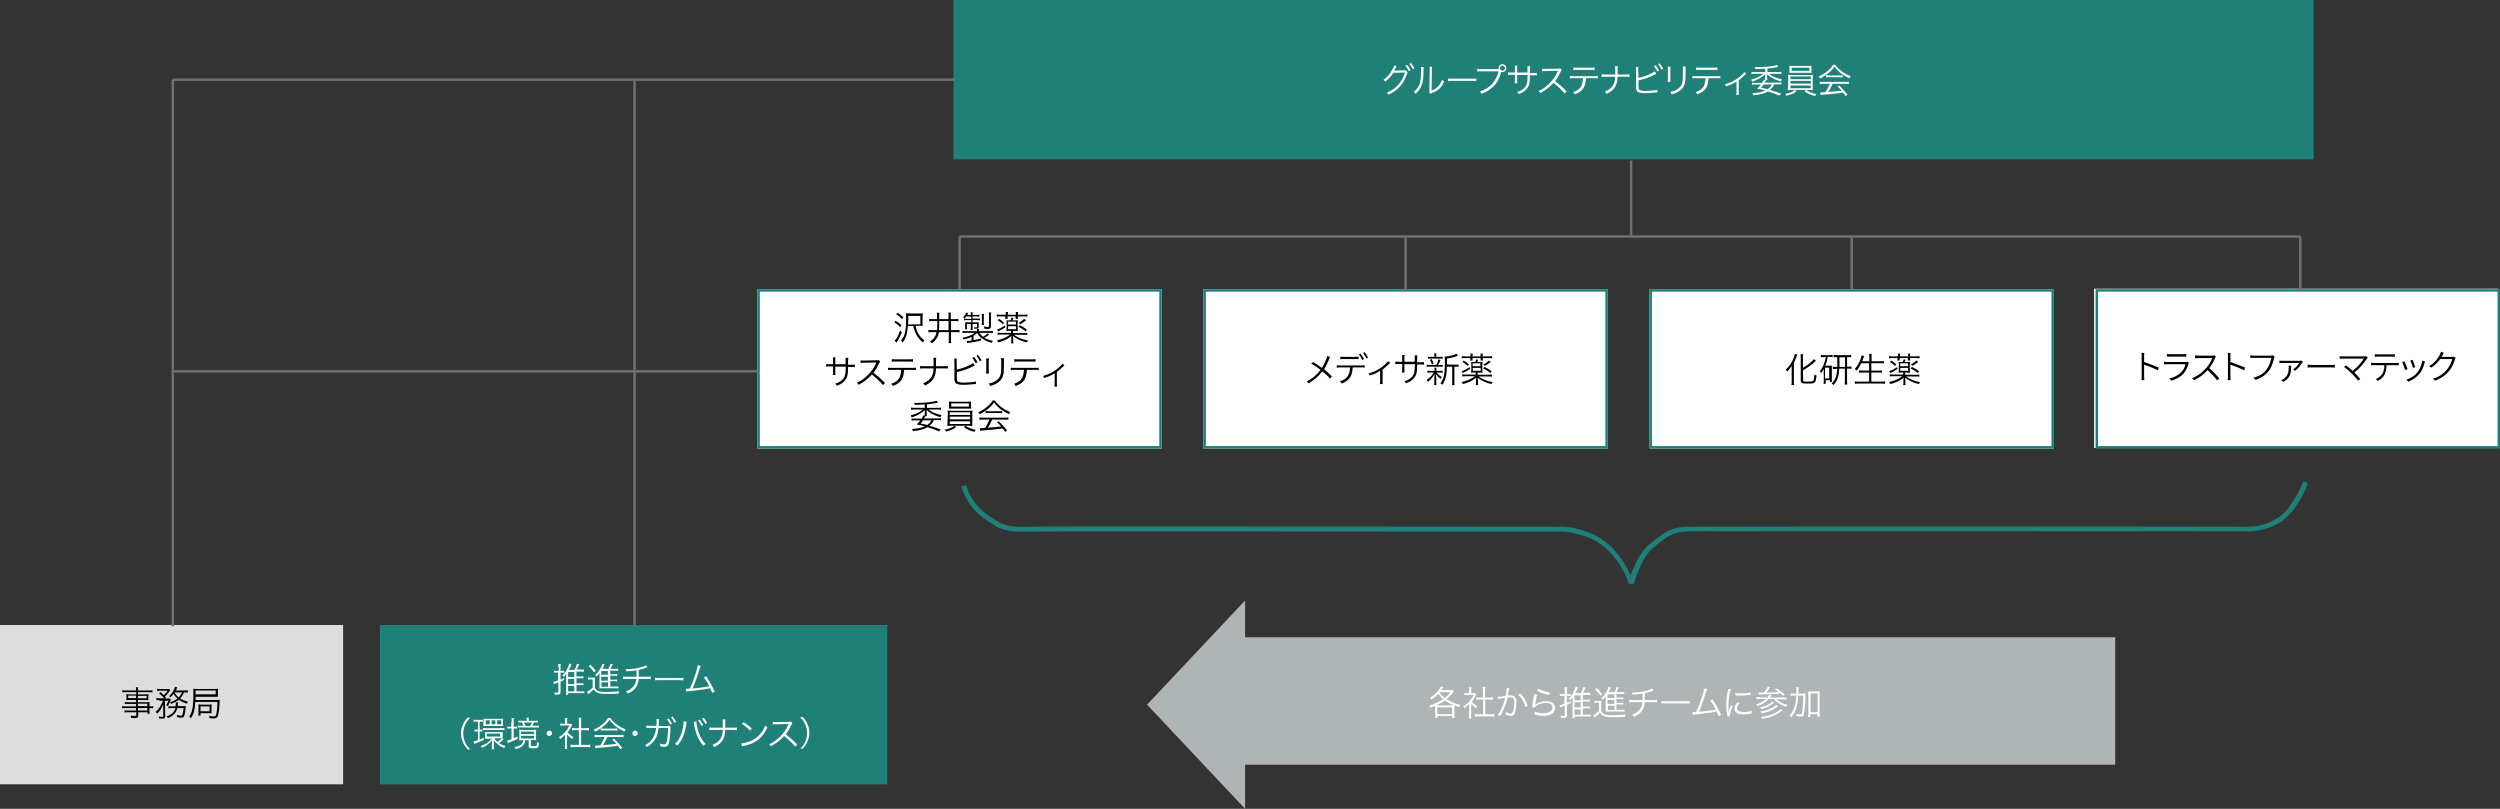 <?xml version="1.0" encoding="utf-8"?>
<!-- Generator: Adobe Illustrator 28.2.0, SVG Export Plug-In . SVG Version: 6.00 Build 0)  -->
<svg version="1.1" id="レイヤー_1" xmlns="http://www.w3.org/2000/svg" xmlns:xlink="http://www.w3.org/1999/xlink" x="0px"
	 y="0px" viewBox="0 0 1020 330" style="enable-background:new 0 0 1020 330;" xml:space="preserve">
<rect x="0" y="0" width="1020" height="330" fill="#333333" stroke="none"/>
<style type="text/css">
	.st0{fill:#DDDDDD;}
	.st1{fill:#1F8078;}
	.st2{fill:#FFFFFF;}
	.st3{fill:#AFB5B5;}
	.st4{enable-background:new    ;}
	.st5{fill:#707070;}
</style>
<g id="グループ_23" transform="translate(-374 -750)">
	<rect id="長方形_79" x="374" y="1005" class="st0" width="140" height="65"/>
	<rect id="長方形_80" x="529" y="1005" class="st1" width="207" height="65"/>
	<rect id="長方形_82" x="683" y="868" class="st2" width="165" height="65"/>
	<path id="長方形_82_-_アウトライン" class="st1" d="M684,869v63h163v-63H684 M683,868h165v65H683V868z"/>
	<rect id="長方形_83" x="865" y="868" class="st2" width="165" height="65"/>
	<path id="長方形_83_-_アウトライン" class="st1" d="M866,869v63h163v-63H866 M865,868h165v65H865V868z"/>
	<rect id="長方形_84" x="1047" y="868" class="st2" width="165" height="65"/>
	<path id="長方形_84_-_アウトライン" class="st1" d="M1048,869v63h163v-63H1048 M1047,868h165v65h-165V868z"/>
	<path id="合体_8" class="st3" d="M842,1037.5l40-42.5v15h355v52H882v18L842,1037.5z"/>
	<rect id="長方形_85" x="1228.4" y="867.8" class="st2" width="165" height="65"/>
	<path id="長方形_85_-_アウトライン" class="st1" d="M1230,869v63h163v-63H1230 M1229,868h165v65h-165V868z"/>
	<rect id="長方形_81" x="763" y="750" class="st1" width="555" height="65"/>
	<g class="st4">
		<path d="M429.5,1037.2h-3.3c-0.6,0-0.9,0-1.3,0.1v-0.9c0.4,0.1,0.7,0.1,1.3,0.1h3.3v-0.9h-2.9c-0.5,0-0.8,0-1.1,0.1
			c0-0.3,0.1-0.6,0.1-0.9v-0.6c0-0.4,0-0.6-0.1-1c0.4,0,0.7,0.1,1.2,0.1h2.9v-0.9h-4.1c-0.6,0-1.1,0-1.6,0.1v-0.9
			c0.4,0.1,0.8,0.1,1.6,0.1h4c0-0.7,0-0.9-0.1-1.3h1c-0.1,0.4-0.1,0.5-0.1,1.3h4.3c0.8,0,1.2,0,1.6-0.1v0.9
			c-0.5-0.1-0.9-0.1-1.6-0.1h-4.3v0.9h3.2c0.5,0,0.8,0,1.1-0.1c0,0.3-0.1,0.6-0.1,1v0.6c0,0.4,0,0.6,0.1,0.9c-0.3,0-0.7-0.1-1.1-0.1
			h-3.2v0.9h3.1c0.8,0,1.2,0,1.6-0.1c0,0.3,0,0.6,0,1.2v0.6c0.8,0,1.2,0,1.5-0.1v0.9c-0.4-0.1-0.7-0.1-1.5-0.1v0.9
			c0,0.7,0,1.1,0.1,1.4h-0.9v-0.6h-3.8v1.2c0,1-0.3,1.2-1.6,1.2c-0.3,0-0.5,0-1.3-0.1c0-0.4-0.1-0.5-0.2-0.9
			c0.7,0.1,1.2,0.1,1.7,0.1s0.6-0.1,0.6-0.4v-1.1h-3.4c-0.6,0-0.9,0-1.4,0.1v-0.9c0.4,0.1,0.7,0.1,1.3,0.1h3.4v-1h-4.2
			c-0.8,0-1.1,0-1.5,0.1v-0.9c0.3,0.1,0.7,0.1,1.5,0.1h4.2L429.5,1037.2L429.5,1037.2z M426.3,1033.8v1h3.2v-1H426.3z M430.3,1034.9
			h3.5v-1h-3.5V1034.9z M434.1,1038.1v-1h-3.8v1H434.1z M430.3,1039.9h3.8v-1h-3.8V1039.9z"/>
		<path d="M439,1035.6c-0.6,0-0.9,0-1.2,0.1v-0.9c0.3,0.1,0.7,0.1,1.3,0.1h1.9c-0.7-0.8-1.2-1.3-2.1-2l0.6-0.5
			c0.7,0.5,0.9,0.7,1.3,1.2c0.8-0.7,1-1,1.6-1.8h-3c-0.6,0-1,0-1.3,0.1v-0.9c0.3,0.1,0.7,0.1,1.3,0.1h2.5c0.7,0,0.9,0,1.1,0l0.5,0.5
			c-0.1,0.1-0.2,0.2-0.4,0.5c-0.6,0.9-1.1,1.4-1.8,2.1c0.2,0.2,0.2,0.2,0.4,0.4l-0.4,0.4h1c0.5,0,0.7,0,1,0l0.4,0.5
			c-0.1,0.2-0.1,0.2-0.4,0.9c-0.3,0.7-0.4,1.1-0.8,1.7c-0.3-0.2-0.3-0.2-0.7-0.4c0.4-0.6,0.6-1.1,0.9-1.8h-1.4l0.1,6.4
			c0,0.7-0.3,0.9-1.1,0.9c-0.5,0-0.8,0-1.4-0.1c0-0.3-0.1-0.5-0.2-0.8c0.6,0.1,1.1,0.2,1.5,0.2c0.3,0,0.4-0.1,0.4-0.3v-4.8
			c-0.6,1.6-1.5,2.8-2.5,3.8c-0.2-0.3-0.3-0.5-0.6-0.8c1.3-1.1,2.2-2.5,3-4.5H439V1035.6z M448.7,1038.1c0.6,0,0.9,0,1.1-0.1
			c0,0.3,0,0.3-0.1,1.3c-0.2,1.6-0.4,2.7-0.7,3.1c-0.2,0.3-0.5,0.4-1,0.4s-0.8,0-1.7-0.2c0-0.4-0.1-0.5-0.2-0.9
			c0.8,0.2,1.3,0.3,1.7,0.3c0.5,0,0.6-0.2,0.8-1.1c0.1-0.5,0.2-1,0.3-2h-2.5c-0.6,2-1.7,3.2-3.9,4.1c-0.1-0.3-0.3-0.5-0.5-0.7
			c1.1-0.4,1.8-0.9,2.4-1.4s0.9-1.1,1.2-2H444c-0.6,0-1,0-1.3,0.1v-0.9c0.3,0.1,0.6,0.1,1.3,0.1h1.6c0.1-0.5,0.1-0.9,0.1-1.3
			c0-0.1,0-0.2,0-0.3h1c0,0.3-0.1,0.4-0.1,0.8c-0.1,0.3-0.1,0.5-0.1,0.7H448.7z M450.3,1032.6c-0.3,0-0.6-0.1-1.2-0.1
			c-0.5,1.1-0.9,1.7-1.6,2.5c0.9,0.6,1.8,0.9,3.2,1.3c-0.2,0.3-0.3,0.4-0.4,0.8c-1.4-0.4-2.4-0.9-3.3-1.6c-0.8,0.6-1.7,1.1-3.2,1.7
			c-0.1-0.3-0.2-0.5-0.5-0.7c1.3-0.4,2.2-0.8,3.1-1.5c-0.7-0.6-1.1-1.1-1.6-1.9c-0.4,0.5-0.6,0.8-1.2,1.4c-0.2-0.2-0.3-0.3-0.6-0.5
			c0.8-0.7,1.2-1.2,1.6-1.9c0.4-0.7,0.7-1.3,0.8-1.9l0.9,0.2c-0.1,0.1-0.1,0.1-0.1,0.3c-0.2,0.4-0.3,0.7-0.4,1h3.4
			c0.6,0,1,0,1.4-0.1v1H450.3z M445.2,1032.5c0.5,0.9,0.9,1.4,1.7,2c0.7-0.6,0.9-1,1.4-2H445.2z"/>
		<path d="M453.7,1036.3c-0.2,3.2-0.6,4.8-1.8,6.8c-0.2-0.3-0.4-0.5-0.7-0.7c0.6-1,1-1.7,1.2-2.8c0.4-1.5,0.5-3.9,0.5-7.2
			c0-0.7,0-1.1-0.1-1.4c0.5,0.1,0.9,0.1,1.7,0.1h6.9c0.6,0,1,0,1.5-0.1c0,0.3,0,0.5,0,1v1.3c0,0.6,0,0.7,0,1c-0.4,0-0.8,0-1.4,0
			h-7.7c0,0.6,0,0.6,0,1.3h8.5c0.6,0,0.9,0,1.3-0.1c0,0.2,0,0.3,0,0.5c-0.1,3-0.3,4.7-0.6,5.8c-0.2,0.6-0.4,0.9-0.7,1.1
			c-0.2,0.1-0.5,0.2-1.1,0.2s-1.1,0-1.7-0.1c0-0.4-0.1-0.6-0.2-0.9c0.8,0.1,1.5,0.2,2,0.2s0.6-0.1,0.8-0.5c0.3-0.9,0.6-2.9,0.6-5.4
			h-9V1036.3z M462,1033.3v-1.6h-8.2v1.6H462z M454.9,1041.9c0-0.5,0.1-0.9,0.1-1.3v-2.1c0-0.5,0-0.8-0.1-1.1c0.4,0,0.7,0.1,1.3,0.1
			h3c0.6,0,0.9,0,1.2-0.1c0,0.3-0.1,0.6-0.1,1.1v1.4c0,0.5,0,0.8,0.1,1.1c-0.3,0-0.6,0-1.2,0h-3.4v1L454.9,1041.9L454.9,1041.9z
			 M455.8,1040.2h3.7v-2h-3.7V1040.2z"/>
	</g>
	<g class="st4">
		<path class="st2" d="M601.8,1022.3c0-0.6,0-1-0.1-1.4h1.1c-0.1,0.5-0.1,0.8-0.1,1.4v1.4h0.5c0.5,0,0.7,0,1-0.1v0.9
			c-0.3,0-0.5-0.1-1-0.1h-0.5v2.9c0.5-0.2,0.8-0.3,1.5-0.7v0.8c-0.7,0.3-0.9,0.4-1.5,0.7v4.3c0,0.5-0.2,0.8-0.5,0.9
			c-0.2,0.1-0.7,0.1-1.2,0.1c0,0-0.2,0-0.7,0c0-0.4,0-0.5-0.2-0.9c0.4,0.1,0.8,0.1,1.1,0.1c0.5,0,0.6-0.1,0.6-0.4v-3.8
			c-0.6,0.2-0.9,0.4-1.1,0.4c-0.3,0.1-0.5,0.2-0.7,0.3l-0.3-0.9c0.5-0.1,1.1-0.2,2-0.6v-3.2H601c-0.3,0-0.7,0-1,0.1v-0.9
			c0.4,0.1,0.6,0.1,1.1,0.1h0.9v-1.4H601.8z M609.2,1032.1h1.8c0.7,0,1.1,0,1.4-0.1v0.9c-0.4-0.1-0.8-0.1-1.4-0.1h-5.2v0.7h-0.9
			c0.1-0.4,0.1-0.8,0.1-1.4v-5.9c0-0.4,0-0.6,0-1.2c-0.3,0.5-0.5,0.7-1,1.2c-0.2-0.3-0.3-0.4-0.6-0.6c0.8-0.8,1.2-1.2,1.7-2.1
			c0.6-1.1,1-2,1.1-2.8l1,0.3c-0.1,0.1-0.1,0.1-0.2,0.5c-0.3,0.8-0.5,1.2-0.9,1.8h2.3c0.5-0.9,0.8-1.6,1-2.5l0.9,0.2
			c-0.4,1-0.6,1.5-1,2.2h1.5c0.6,0,1.1,0,1.4-0.1v1c-0.4-0.1-0.8-0.1-1.4-0.1h-1.6v2h1.5c0.6,0,1.1,0,1.3-0.1v0.9
			c-0.3,0-0.8-0.1-1.3-0.1h-1.5v2.1h1.5c0.6,0,1.1,0,1.3-0.1v0.9c-0.3-0.1-0.8-0.1-1.3-0.1h-1.5L609.2,1032.1L609.2,1032.1z
			 M608.3,1026.2v-2h-2.5v2H608.3z M605.8,1029.1h2.5v-2.1h-2.5V1029.1z M605.8,1032.1h2.5v-2.2h-2.5V1032.1z"/>
		<path class="st2" d="M613.9,1026.4c0.3,0.1,0.6,0.1,1.1,0.1h0.7c0.4,0,0.7,0,1.1-0.1c-0.1,0.4-0.1,0.8-0.1,1.5v2.7
			c0.4,0.7,0.6,1,1.2,1.3c0.7,0.3,1.5,0.4,3.2,0.4c2.5,0,4.3-0.1,5.6-0.3c-0.2,0.4-0.3,0.6-0.3,1c-1.3,0.1-3.1,0.1-4.6,0.1
			c-2.5,0-3.3-0.1-4.1-0.5c-0.6-0.3-1-0.7-1.5-1.3c-0.6,0.7-1,0.9-1.7,1.5c-0.1,0.1-0.2,0.2-0.5,0.4l-0.5-0.9
			c0.6-0.3,1.4-0.9,2.3-1.7v-3.4h-0.9c-0.5,0-0.7,0-1,0.1V1026.4z M614.9,1021.2c0.9,0.9,1.5,1.6,2.2,2.5l-0.7,0.6
			c-0.8-1.1-1.2-1.6-2.2-2.5L614.9,1021.2z M622.9,1030.1h2c0.7,0,1,0,1.4-0.1v0.9c-0.4,0-0.8-0.1-1.4-0.1h-5.3
			c-0.5,0-0.7,0-1.1,0.1c0.1-0.4,0.1-0.8,0.1-1.4v-3.7c0-0.4,0-0.9,0.1-1.3c-0.4,0.6-0.8,1-1.3,1.5c-0.2-0.3-0.3-0.4-0.6-0.6
			c1-0.9,1.4-1.4,2-2.4c0.5-0.8,0.9-1.7,1-2.2l0.9,0.2c-0.1,0.2-0.1,0.2-0.3,0.7c-0.1,0.3-0.4,0.9-0.6,1.2h2.4
			c0.4-0.8,0.8-1.5,0.9-2.1l0.9,0.2c-0.1,0.1-0.1,0.2-0.4,0.8c-0.2,0.4-0.4,0.7-0.6,1.1h1.9c0.6,0,1,0,1.3-0.1v0.9
			c-0.4,0-0.7-0.1-1.2-0.1h-2v1.5h1.4c0.7,0,1.1,0,1.4-0.1v0.8c-0.4,0-0.7-0.1-1.4-0.1H623v1.6h1.4c0.7,0,1.1,0,1.4-0.1v0.8
			c-0.4,0-0.7-0.1-1.4-0.1H623v2.2H622.9z M622,1023.8h-2.7v1.5h2.7V1023.8z M622,1026.1h-2.7v1.6h2.7V1026.1z M619.4,1028.4v1.8
			h2.7v-1.8H619.4z"/>
		<path class="st2" d="M638.1,1022.3c-0.2,0-0.2,0-0.4,0.1c-1,0.4-2,0.6-3.1,0.9c0,1.3,0,2.3,0,2.8h3.4c0.8,0,1,0,1.5-0.1v1.1
			c-0.5-0.1-0.8-0.1-1.5-0.1h-3.4c-0.1,1.3-0.4,2.2-0.9,3.1c-0.7,1.2-1.8,2.1-3.5,2.9c-0.3-0.4-0.4-0.6-0.8-0.9
			c1.5-0.6,2.6-1.4,3.3-2.4c0.5-0.8,0.8-1.5,0.9-2.7h-3.9c-0.7,0-1,0-1.5,0.1v-1.1c0.5,0.1,0.7,0.1,1.5,0.1h4c0-0.6,0-1.4,0-2.6
			c-0.9,0.2-2.1,0.3-4.1,0.4c-0.1-0.4-0.1-0.5-0.3-0.9c0.4,0,0.6,0,0.8,0c1.8,0,4.1-0.3,5.9-0.9c0.8-0.2,1.1-0.4,1.6-0.7
			L638.1,1022.3z"/>
		<path class="st2" d="M641.3,1026.5c0.4,0.1,0.8,0.1,1.7,0.1h8.1c1,0,1.3,0,1.7-0.1v1.1c-0.4,0-0.8-0.1-1.7-0.1H643
			c-1,0-1.3,0-1.7,0.1V1026.5z"/>
		<path class="st2" d="M659.9,1021.7c-0.1,0.3-0.2,0.5-0.4,1c-1,3.4-2,6.1-2.9,8.2c1.9-0.1,5.2-0.6,6.8-0.9
			c-0.7-1.5-1.5-2.7-2.2-3.6l0.9-0.5c1.1,1.5,2.5,4.1,3.5,6.3l-1,0.5c-0.3-0.8-0.5-1.2-0.8-1.9c-2.4,0.5-5.1,0.8-8.6,1.2
			c-0.5,0-0.9,0.1-1.2,0.2l-0.1-1.2c0.3,0,0.3,0,0.4,0c0.1,0,0.9,0,1.2-0.1c0.9-2,1.4-3.4,2.1-5.5c0.7-2.1,1-3.2,1.1-4L659.9,1021.7
			z"/>
	</g>
	<g class="st4">
		<path class="st2" d="M564.7,1055.6c-1.1-1.2-1.5-1.9-1.9-3c-0.5-1.1-0.7-2.2-0.7-3.4c0-1.2,0.2-2.3,0.7-3.4s0.9-1.8,1.9-3h1.2
			c-1.2,1.2-1.6,1.8-2.1,2.9s-0.8,2.3-0.8,3.6c0,1.3,0.3,2.4,0.8,3.6c0.5,1.1,1,1.7,2.1,2.9h-1.2V1055.6z"/>
		<path class="st2" d="M568.3,1044.4c-0.5,0-0.8,0-1.1,0.1v-0.9c0.3,0.1,0.6,0.1,1.2,0.1h1.4c0.5,0,0.8,0,1.2-0.1v0.9
			c-0.3-0.1-0.6-0.1-1.1-0.1h-0.2v3.3h0.2c0.4,0,0.6,0,0.9-0.1v0.9c-0.3,0-0.6-0.1-0.9-0.1h-0.2v3.3c0.6-0.2,0.9-0.3,1.7-0.7v0.9
			c-1.3,0.6-1.8,0.8-3.2,1.3c-0.3,0.1-0.5,0.2-0.7,0.3l-0.3-1c0.4,0,0.8-0.2,1.8-0.5v-3.6h-0.4c-0.4,0-0.6,0-1,0.1v-0.9
			c0.3,0.1,0.5,0.1,1,0.1h0.4v-3.3L568.3,1044.4L568.3,1044.4z M579.5,1051.8c-0.1,0-0.1,0-0.2,0.1c-0.1,0-0.1,0-0.3,0.2
			c-0.5,0.4-0.9,0.7-1.4,1.1c0.8,0.5,1.5,0.8,2.6,1.2c-0.2,0.3-0.4,0.5-0.5,0.8c-1.2-0.5-2-0.9-2.7-1.6c-0.7-0.5-1.1-0.9-1.6-1.7
			c0,0.3,0.1,0.9,0.1,1.4v1.1c0,0.6,0,1,0.1,1.3h-1c0.1-0.3,0.1-0.7,0.1-1.4v-1c0-0.4,0-1,0.1-1.3c-0.6,0.7-1.1,1.2-1.9,1.8
			c-0.7,0.5-1.2,0.8-2.2,1.3c-0.2-0.3-0.3-0.5-0.6-0.7c1.2-0.4,2.3-1,3.2-1.7c0.5-0.4,0.8-0.7,1.4-1.3H573c-0.4,0-0.9,0-1.1,0
			c0-0.2,0-0.5,0-0.9v-0.9c0-0.3,0-0.6,0-0.9c0.3,0,0.6,0,1.1,0h4.9c0.5,0,0.8,0,1.2,0c0,0.3,0,0.5,0,0.9v0.9c0,0.4,0,0.6,0,0.9
			c-0.1,0-0.1,0-0.2,0L579.5,1051.8z M571.1,1047c0.4,0.1,0.8,0.1,1.3,0.1h6.1c0.5,0,0.9,0,1.3-0.1v0.9c-0.4,0-0.8-0.1-1.3-0.1h-6.1
			c-0.5,0-0.9,0-1.3,0.1V1047z M571.4,1044.1c0-0.4,0-0.7-0.1-0.9c0.3,0,0.6,0.1,1.1,0.1h5.8c0.5,0,0.8,0,1.1-0.1
			c0,0.3-0.1,0.6-0.1,0.9v1.2c0,0.4,0,0.7,0.1,0.9c-0.3,0-0.6,0-1.1,0h-5.9c-0.4,0-0.7,0-1.1,0c0-0.3,0-0.4,0-1v-1.1H571.4z
			 M573.8,1043.9h-1.6v1.6h1.6V1043.9z M572.6,1050.5h5.4v-1.2h-5.4V1050.5z M576.1,1043.9h-1.5v1.6h1.5V1043.9z M575.6,1051.2
			c0.5,0.7,0.8,1,1.4,1.5c0.8-0.5,1.5-1.1,1.8-1.5c-0.2,0-0.5,0-0.8,0H575.6z M578.5,1043.9h-1.7v1.6h1.7V1043.9z"/>
		<path class="st2" d="M582.8,1044.5c0-0.6,0-1.1-0.1-1.5h1c-0.1,0.4-0.1,0.9-0.1,1.5v2h0.2c0.5,0,0.8,0,1.1-0.1v0.9
			c-0.3,0-0.6-0.1-1.1-0.1h-0.2v4c0.6-0.3,0.8-0.4,1.5-0.7l0.1,0.9c-1.1,0.6-1.8,0.9-3.4,1.5c-0.2,0.1-0.4,0.2-0.6,0.3l-0.3-1
			c0.4-0.1,0.8-0.2,1.8-0.6v-4.4h-0.5c-0.4,0-0.8,0-1.2,0.1v-0.9c0.4,0.1,0.7,0.1,1.2,0.1h0.4v-2H582.8z M587,1052
			c-0.4,0-0.7,0-1.2,0.1c0-0.3,0.1-0.5,0.1-1v-2.3c0-0.5,0-0.8-0.1-1.1c0.3,0,0.8,0.1,1.3,0.1h4.4c0.6,0,1,0,1.3-0.1
			c0,0.3-0.1,0.6-0.1,1.1v2.1c0,0.5,0,0.8,0.1,1.1c-0.4,0-0.7-0.1-1.1-0.1h-1.1v2.2c0,0.3,0.2,0.3,1.2,0.3c0.8,0,1-0.1,1.1-0.2
			c0.1-0.2,0.2-0.7,0.2-1.5c0.3,0.2,0.5,0.3,0.8,0.4c-0.1,1.2-0.2,1.7-0.5,1.9c-0.3,0.2-0.6,0.3-1.8,0.3c-0.9,0-1.3,0-1.6-0.2
			c-0.2-0.1-0.3-0.3-0.3-0.7v-2.4h-1.4c-0.1,0.5-0.1,0.7-0.2,1c-0.3,0.7-0.8,1.3-1.5,1.8c-0.6,0.4-1.2,0.6-2.2,0.8
			c-0.2-0.3-0.3-0.6-0.6-0.8c1.6-0.3,2.4-0.6,3-1.2c0.4-0.5,0.6-0.9,0.7-1.6L587,1052L587,1052z M592,1044.1c0.6,0,1,0,1.4-0.1v0.8
			c-0.4,0-0.8-0.1-1.4-0.1h-0.1c-0.3,0.6-0.5,1-0.7,1.4h1.2c0.7,0,1,0,1.4-0.1v0.9c-0.4-0.1-0.8-0.1-1.4-0.1h-5.8
			c-0.6,0-0.9,0-1.3,0.1v-0.9c0.4,0.1,0.7,0.1,1.3,0.1h0.9c-0.2-0.5-0.3-0.9-0.6-1.4h-0.1c-0.6,0-0.9,0-1.3,0.1v-0.8
			c0.4,0.1,0.8,0.1,1.4,0.1h2v-0.4c0-0.4,0-0.6-0.1-0.9h1c-0.1,0.3-0.1,0.5-0.1,0.9v0.4H592z M586.6,1049.5h5.3v-1h-5.3V1049.5z
			 M586.6,1051.3h5.3v-1.1h-5.3V1051.3z M590.3,1046.2c0.3-0.5,0.5-0.9,0.7-1.4h-3.2c0.2,0.4,0.4,0.9,0.6,1.4H590.3z"/>
		<path class="st2" d="M599.2,1049.2c0,0.6-0.5,1.1-1.1,1.1s-1.1-0.5-1.1-1.1s0.5-1.1,1.1-1.1C598.6,1048,599.2,1048.5,599.2,1049.2
			z"/>
		<path class="st2" d="M605.3,1054.2c0,0.6,0,1,0.1,1.4h-1c0.1-0.4,0.1-0.8,0.1-1.4v-4.4c-0.7,0.7-1.1,1-1.9,1.7
			c-0.2-0.3-0.3-0.5-0.5-0.8c1-0.6,1.8-1.2,2.5-2.1c0.7-0.8,1.2-1.5,1.7-2.6h-2.6c-0.4,0-0.7,0-1.1,0.1v-0.9c0.4,0,0.7,0.1,1.1,0.1
			h0.8v-1.3c0-0.4,0-0.8-0.1-1.1h1.1c-0.1,0.3-0.1,0.7-0.1,1.1v1.3h0.8c0.4,0,0.6,0,0.8,0l0.4,0.5c-0.1,0.2-0.2,0.3-0.3,0.6
			c-0.4,0.9-0.9,1.6-1.5,2.4c0.7,0.8,1.3,1.3,2.3,1.9c-0.2,0.3-0.3,0.5-0.5,0.8c-0.9-0.6-1.4-1.1-2-1.8L605.3,1054.2L605.3,1054.2z
			 M610.2,1044.1c0-0.5,0-0.7-0.1-1.3h1.1c-0.1,0.5-0.1,0.8-0.1,1.3v3h1.8c0.6,0,1,0,1.4-0.1v1c-0.4,0-0.9-0.1-1.4-0.1h-1.8v6h2.2
			c0.7,0,1.1,0,1.5-0.1v1.1c-0.5-0.1-0.9-0.1-1.5-0.1h-5c-0.6,0-1,0-1.5,0.1v-1.1c0.4,0.1,0.8,0.1,1.5,0.1h1.9v-6h-1.4
			c-0.5,0-0.9,0-1.4,0.1v-1c0.4,0.1,0.8,0.1,1.4,0.1h1.4L610.2,1044.1L610.2,1044.1z"/>
		<path class="st2" d="M623,1042.9c0.7,1,1.3,1.7,2.4,2.5c1.2,1,2.6,1.7,3.9,2.2c-0.3,0.3-0.4,0.6-0.5,0.9c-1.4-0.7-2.8-1.5-3.9-2.4
			c-0.9-0.8-1.6-1.5-2.2-2.4c-0.7,1-1.2,1.5-2.1,2.3c-1.2,1.1-2.4,1.8-3.8,2.5c-0.1-0.3-0.4-0.6-0.6-0.8c1.4-0.6,2.5-1.3,3.7-2.3
			c1-0.8,1.6-1.5,2.2-2.5L623,1042.9L623,1042.9z M618.2,1050.7c-0.7,0-1.2,0-1.6,0.1v-1c0.4,0.1,0.9,0.1,1.6,0.1h8.6
			c0.7,0,1.2,0,1.6-0.1v1c-0.4-0.1-0.9-0.1-1.6-0.1h-5c-0.8,1.7-1,2.2-1.8,3.3c1.9-0.1,3.4-0.3,5.5-0.5c-0.8-0.9-1.1-1.2-1.7-1.7
			l0.7-0.4c1.4,1.3,2.3,2.4,3.4,3.7l-0.8,0.6c-0.5-0.8-0.7-1-1-1.4c-2.5,0.3-4.6,0.6-6.8,0.7c-1.7,0.1-2,0.2-2.4,0.3l-0.2-1.1
			c0.2,0,0.5,0,0.7,0s0.2,0,1.5-0.1c0.8-1.2,1.2-2.1,1.8-3.4H618.2z M619.1,1047.2c0.3,0,0.6,0.1,1.1,0.1h4.5c0.5,0,0.9,0,1.2-0.1
			v0.9c-0.3,0-0.7-0.1-1.2-0.1h-4.5c-0.4,0-0.8,0-1.1,0.1V1047.2z"/>
		<path class="st2" d="M634.2,1049.2c0,0.6-0.5,1.1-1.1,1.1s-1.1-0.5-1.1-1.1s0.5-1.1,1.1-1.1C633.6,1048,634.2,1048.5,634.2,1049.2
			z"/>
		<path class="st2" d="M641.8,1046.2c0.1-0.7,0.1-1.5,0.1-2.1c0-0.3,0-0.5-0.1-0.7h1.1c-0.1,0.3-0.1,0.4-0.1,1.8c0,0.5,0,0.6-0.1,1
			h3.5c0.6,0,0.6,0,0.9-0.1l0.5,0.5c-0.1,0.2-0.1,0.3-0.1,0.8c0,1.8-0.2,3.9-0.4,4.9c-0.4,1.9-0.8,2.4-2,2.4c-0.4,0-1-0.1-1.7-0.2
			c0-0.1,0-0.1,0-0.2c0-0.3,0-0.5-0.2-0.9c0.8,0.2,1.3,0.3,1.8,0.3c0.7,0,0.9-0.3,1.2-1.7c0.2-1.1,0.3-2.9,0.4-5h-3.9
			c-0.2,1.7-0.5,3-1.1,4.1c-0.7,1.4-2.2,2.9-3.7,3.7c-0.2-0.4-0.4-0.5-0.7-0.8c2.7-1.4,4.2-3.8,4.5-7h-2.5c-0.8,0-1,0-1.5,0.1v-1.1
			c0.4,0.1,0.7,0.1,1.5,0.1L641.8,1046.2L641.8,1046.2z M646.8,1043.1c0.6,0.8,1,1.3,1.4,2.2l-0.7,0.4c-0.4-0.7-1-1.8-1.4-2.2
			L646.8,1043.1z M648.4,1042.3c0.6,0.8,1,1.3,1.5,2.2l-0.7,0.4c-0.3-0.7-0.9-1.6-1.4-2.2L648.4,1042.3z"/>
		<path class="st2" d="M654.2,1044.5c-0.1,0.2-0.1,0.2-0.2,1c-0.6,4-1.7,6.7-3.7,8.7c-0.3-0.4-0.5-0.5-0.9-0.7
			c0.9-0.8,1.4-1.6,2-2.8c0.7-1.4,1.2-3,1.4-4.9c0.1-0.6,0.1-1.1,0.1-1.3c0,0,0-0.1,0-0.2L654.2,1044.5z M658.1,1044.3
			c0,0.6,0.3,2.2,0.6,3.4c0.7,2.5,1.8,4.5,3.2,5.8c-0.4,0.2-0.5,0.4-0.9,0.8c-1.9-2-3.3-5.2-3.8-8.8c-0.1-0.5-0.1-0.7-0.2-0.9
			L658.1,1044.3z M659.5,1043.6c0.6,0.8,1,1.4,1.4,2.2l-0.7,0.4c-0.3-0.7-1-1.8-1.4-2.3L659.5,1043.6z M661.1,1042.8
			c0.6,0.8,1,1.3,1.4,2.2l-0.7,0.4c-0.3-0.7-0.9-1.6-1.4-2.2L661.1,1042.8z"/>
		<path class="st2" d="M673.1,1046.9c0.8,0,1.1,0,1.6-0.1v1.1c-0.5-0.1-0.9-0.1-1.6-0.1h-3.2c-0.1,2-0.4,3-1,4.1
			c-0.7,1.2-1.8,2.1-3.5,2.9c-0.3-0.4-0.4-0.6-0.7-0.9c1.6-0.7,2.8-1.6,3.5-2.9c0.4-0.8,0.6-1.6,0.7-3.2H665c-0.7,0-1.1,0-1.6,0.1
			v-1.1c0.5,0.1,0.8,0.1,1.6,0.1h3.9c0-0.5,0-0.8,0-1.2v-1c0-0.6,0-0.9-0.1-1.2h1.2c-0.1,0.4-0.1,0.4-0.1,1.2v1c0,1.1,0,1.1,0,1.2
			H673.1z"/>
		<path class="st2" d="M676.4,1053.3c1.1,0,2.8-0.5,4.1-1.1c2.7-1.2,4.6-3.3,5.7-6.2c0.3,0.4,0.5,0.6,0.9,0.8
			c-1.1,2.4-2.4,4.1-4.3,5.4c-1.4,1-2.9,1.6-5.2,2.1c-0.4,0.1-0.5,0.1-0.8,0.2L676.4,1053.3z M677.3,1044.6c1.5,1,2.4,1.6,3.4,2.6
			l-0.7,0.9c-1-1.1-2.1-2-3.3-2.7L677.3,1044.6z"/>
		<path class="st2" d="M698.4,1054.6c-1.1-1.4-2.7-2.9-4.5-4.3c-1,1.1-1.7,1.8-2.7,2.5s-1.7,1.2-2.7,1.7c-0.2-0.4-0.3-0.6-0.7-0.9
			c1.1-0.4,1.8-0.8,2.8-1.6c2.2-1.7,4-3.9,5-6.3c0-0.1,0-0.1,0.1-0.2v-0.1c-0.1,0-0.2,0-0.3,0l-4.7,0.1c-0.6,0-1,0-1.4,0.1v-1.1
			c0.4,0.1,0.6,0.1,1.1,0.1c0,0,0.2,0,0.4,0l5-0.1c0.5,0,0.7,0,0.9-0.1l0.6,0.6c-0.1,0.2-0.2,0.3-0.4,0.7c-0.8,1.7-1.4,2.8-2.3,3.9
			c1.8,1.4,3.1,2.5,4.7,4.2L698.4,1054.6z"/>
		<path class="st2" d="M700.4,1055.6c1.2-1.2,1.6-1.8,2.1-2.9s0.8-2.3,0.8-3.6c0-1.3-0.3-2.4-0.8-3.6c-0.5-1.1-1-1.7-2.1-2.9h1.2
			c1,1.2,1.5,1.9,1.9,3c0.5,1.1,0.7,2.2,0.7,3.4c0,1.2-0.2,2.3-0.7,3.4s-0.9,1.8-1.9,3h-1.2V1055.6z"/>
	</g>
	<g class="st4">
		<path class="st2" d="M959.5,1038.9c0-0.3,0-0.5,0-0.9c-0.8,0.3-1.1,0.5-2,0.8c-0.1-0.4-0.2-0.5-0.4-0.9c2.3-0.7,4-1.5,5.7-2.7
			c-0.8-0.7-1.3-1.2-2-2.1c-0.9,1-1.6,1.6-2.8,2.3c-0.2-0.3-0.3-0.5-0.6-0.7c1.5-0.9,2.5-1.8,3.6-3.2c0.4-0.6,0.7-1,0.9-1.4l1,0.3
			l-0.8,1.2h3.3c0.6,0,1,0,1.3-0.1l0.5,0.6c-0.1,0.2-0.2,0.3-0.4,0.5c-0.8,1-1.5,1.7-2.5,2.6c0.7,0.5,1.2,0.7,1.8,1.1
			c1.2,0.6,2.1,0.9,3.7,1.3c-0.2,0.3-0.3,0.6-0.4,0.9c-1-0.3-1.4-0.5-1.9-0.7c0,0.3-0.1,0.6-0.1,1v2.9c0,0.4,0,0.8,0.1,1.2h-1v-0.8
			h-6v0.8h-1c0.1-0.4,0.1-0.8,0.1-1.2L959.5,1038.9L959.5,1038.9z M966.4,1037.8c0.3,0,0.5,0,0.8,0c-1.6-0.7-2.6-1.2-3.7-2
			c-1.2,0.9-1.9,1.3-3.5,2c0.2,0,0.3,0,0.5,0H966.4z M960.4,1041.4h6v-2.8h-6V1041.4z M961.4,1032.4c-0.1,0.1-0.1,0.1-0.1,0.2
			c0.7,1,1.3,1.5,2.2,2.2c0.9-0.7,1.4-1.3,2.3-2.4L961.4,1032.4L961.4,1032.4z"/>
		<path class="st2" d="M974.2,1041.7c0,0.6,0,1,0.1,1.4h-1c0.1-0.4,0.1-0.8,0.1-1.4v-4.4c-0.7,0.7-1.1,1-1.9,1.7
			c-0.2-0.3-0.3-0.5-0.5-0.8c1-0.6,1.8-1.2,2.5-2.1c0.7-0.8,1.2-1.5,1.7-2.6h-2.6c-0.4,0-0.7,0-1.1,0.1v-0.9c0.4,0,0.7,0.1,1.1,0.1
			h0.8v-1.3c0-0.4,0-0.8-0.1-1.1h1.1c-0.1,0.3-0.1,0.7-0.1,1.1v1.3h0.8c0.4,0,0.6,0,0.8,0l0.4,0.5c-0.1,0.2-0.2,0.3-0.3,0.6
			c-0.4,0.9-0.9,1.6-1.5,2.4c0.7,0.8,1.3,1.3,2.3,1.9c-0.2,0.3-0.3,0.5-0.5,0.8c-0.9-0.6-1.4-1.1-2-1.8L974.2,1041.7L974.2,1041.7z
			 M979,1031.6c0-0.5,0-0.7-0.1-1.3h1.1c-0.1,0.5-0.1,0.8-0.1,1.3v3h1.8c0.6,0,1,0,1.4-0.1v1c-0.4,0-0.9-0.1-1.4-0.1H980v6h2.2
			c0.7,0,1.1,0,1.5-0.1v1.1c-0.5-0.1-0.9-0.1-1.5-0.1h-5c-0.6,0-1,0-1.5,0.1v-1.1c0.4,0.1,0.8,0.1,1.5,0.1h1.9v-6h-1.4
			c-0.5,0-0.9,0-1.4,0.1v-1c0.4,0.1,0.8,0.1,1.4,0.1h1.4v-3H979z"/>
		<path class="st2" d="M985.2,1034.3c0.5,0,2-0.2,3.1-0.4c0.2-1,0.4-2.4,0.4-3c0,0,0-0.1,0-0.2l1.1,0.1c-0.1,0.3-0.1,0.5-0.3,1.3
			c-0.1,0.4-0.2,0.9-0.3,1.6c0.3,0,0.5,0,0.8,0c1,0,1.6,0.2,2,0.6c0.5,0.5,0.7,1.1,0.7,2.3c0,2.1-0.4,4-0.9,4.8
			c-0.3,0.5-0.7,0.7-1.4,0.7c-0.6,0-1.2-0.2-2.1-0.5c0-0.2,0-0.3,0-0.5s0-0.3,0-0.6c0.8,0.4,1.6,0.6,2.1,0.6c0.3,0,0.6-0.2,0.8-0.7
			c0.4-0.9,0.6-2.3,0.6-3.9c0-1.5-0.4-2-1.7-2c-0.3,0-0.5,0-1,0.1c-0.5,2.2-1.2,4-2.1,5.9c-0.2,0.3-0.5,0.9-0.9,1.7l-1-0.6
			c0.4-0.5,1-1.5,1.5-2.5c0.7-1.4,1.1-2.6,1.5-4.4c-1.2,0.2-1.9,0.3-2,0.3c-0.3,0.1-0.4,0.1-0.8,0.2L985.2,1034.3z M994.4,1033
			c1.4,1.5,2.3,3,2.9,5l-0.9,0.5c-0.5-1.9-1.5-3.6-2.9-5L994.4,1033z"/>
		<path class="st2" d="M1001.1,1033.4c-0.1,0.4-0.2,0.8-0.3,1.5c-0.3,2-0.4,2.1-0.4,2.5c0,0.2,0,0.2-0.1,0.3l0,0
			c0.2-0.2,0.3-0.3,0.4-0.4c1-0.7,2.5-1.2,4-1.2c2.3,0,3.8,1.1,3.8,2.7c0,0.9-0.5,1.8-1.3,2.4c-0.9,0.6-2,0.9-3.5,0.9
			c-0.8,0-1.7-0.1-2.5-0.3c-0.3-0.1-0.3-0.1-1.1-0.3c0-0.1,0-0.2,0-0.3c0-0.3,0-0.5-0.1-0.9c1.1,0.4,2.4,0.7,3.6,0.7
			c2.3,0,3.8-0.9,3.8-2.4c0-1.1-1-1.8-2.7-1.8c-1.4,0-2.9,0.4-3.9,1.2c-0.2,0.2-0.3,0.3-0.6,0.6h-1.1c0-0.3,0.1-0.4,0.1-0.8
			c0.1-1.1,0.4-2.7,0.6-3.9c0.1-0.4,0.1-0.5,0.1-0.7L1001.1,1033.4z M1001.7,1031c1.1,0.6,3.2,1.3,4.7,1.6l-0.4,1
			c-1.8-0.5-1.8-0.5-2.7-0.8s-0.9-0.3-2.1-0.9L1001.7,1031z"/>
		<path class="st2" d="M1012.4,1031.8c0-0.6,0-1-0.1-1.4h1.1c-0.1,0.5-0.1,0.8-0.1,1.4v1.4h0.5c0.5,0,0.7,0,1-0.1v0.9
			c-0.3,0-0.5-0.1-1-0.1h-0.5v2.9c0.5-0.2,0.8-0.3,1.5-0.7v0.8c-0.7,0.3-0.9,0.4-1.5,0.7v4.3c0,0.5-0.2,0.8-0.5,0.9
			c-0.2,0.1-0.7,0.1-1.2,0.1c0,0-0.2,0-0.7,0c0-0.4,0-0.5-0.2-0.9c0.4,0.1,0.8,0.1,1.1,0.1c0.5,0,0.6-0.1,0.6-0.4v-3.8
			c-0.6,0.2-0.9,0.4-1.1,0.4c-0.3,0.1-0.5,0.2-0.7,0.3l-0.3-0.9c0.5-0.1,1.1-0.2,2-0.6v-3.2h-0.9c-0.3,0-0.7,0-1,0.1v-0.9
			c0.4,0.1,0.6,0.1,1.1,0.1h0.9L1012.4,1031.8L1012.4,1031.8z M1019.8,1041.6h1.8c0.7,0,1.1,0,1.4-0.1v0.9c-0.4-0.1-0.8-0.1-1.4-0.1
			h-5.2v0.7h-0.9c0.1-0.4,0.1-0.8,0.1-1.4v-5.9c0-0.4,0-0.6,0-1.2c-0.3,0.5-0.5,0.7-1,1.2c-0.2-0.3-0.3-0.4-0.6-0.6
			c0.8-0.8,1.2-1.2,1.7-2.1c0.6-1.1,1-2,1.1-2.8l1,0.3c-0.1,0.1-0.1,0.1-0.2,0.5c-0.3,0.8-0.5,1.2-0.9,1.8h2.3
			c0.5-0.9,0.8-1.6,1-2.5l0.9,0.2c-0.4,1-0.6,1.5-1,2.2h1.5c0.6,0,1.1,0,1.4-0.1v1c-0.4-0.1-0.8-0.1-1.4-0.1h-1.6v2h1.5
			c0.6,0,1.1,0,1.3-0.1v0.9c-0.3,0-0.8-0.1-1.3-0.1h-1.5v2.1h1.5c0.6,0,1.1,0,1.3-0.1v0.9c-0.3-0.1-0.8-0.1-1.3-0.1h-1.5
			L1019.8,1041.6L1019.8,1041.6z M1018.9,1035.7v-2h-2.5v2H1018.9z M1016.4,1038.6h2.5v-2.1h-2.5V1038.6z M1016.4,1041.6h2.5v-2.2
			h-2.5V1041.6z"/>
		<path class="st2" d="M1024.5,1035.9c0.3,0.1,0.6,0.1,1.1,0.1h0.7c0.4,0,0.7,0,1.1-0.1c-0.1,0.4-0.1,0.8-0.1,1.5v2.7
			c0.4,0.7,0.6,1,1.2,1.3c0.7,0.3,1.5,0.4,3.2,0.4c2.5,0,4.3-0.1,5.6-0.3c-0.2,0.4-0.3,0.6-0.3,1c-1.3,0.1-3.1,0.1-4.6,0.1
			c-2.5,0-3.3-0.1-4.1-0.5c-0.6-0.3-1-0.7-1.5-1.3c-0.6,0.7-1,0.9-1.7,1.5c-0.1,0.1-0.2,0.2-0.5,0.4l-0.5-0.9
			c0.6-0.3,1.4-0.9,2.3-1.7v-3.4h-0.9c-0.5,0-0.7,0-1,0.1L1024.5,1035.9L1024.5,1035.9z M1025.5,1030.7c0.9,0.9,1.5,1.6,2.2,2.5
			l-0.7,0.6c-0.8-1.1-1.2-1.6-2.2-2.5L1025.5,1030.7z M1033.4,1039.6h2c0.7,0,1,0,1.4-0.1v0.9c-0.4,0-0.8-0.1-1.4-0.1h-5.3
			c-0.5,0-0.7,0-1.1,0.1c0.1-0.4,0.1-0.8,0.1-1.4v-3.7c0-0.4,0-0.9,0.1-1.3c-0.4,0.6-0.8,1-1.3,1.5c-0.2-0.3-0.3-0.4-0.6-0.6
			c1-0.9,1.4-1.4,2-2.4c0.5-0.8,0.9-1.7,1-2.2l0.9,0.2c-0.1,0.2-0.1,0.2-0.3,0.7c-0.1,0.3-0.4,0.9-0.6,1.2h2.4
			c0.4-0.8,0.8-1.5,0.9-2.1l0.9,0.2c-0.1,0.1-0.1,0.2-0.4,0.8c-0.2,0.4-0.4,0.7-0.6,1.1h1.9c0.6,0,1,0,1.3-0.1v0.9
			c-0.4,0-0.7-0.1-1.2-0.1h-2v1.5h1.4c0.7,0,1.1,0,1.4-0.1v0.8c-0.4,0-0.7-0.1-1.4-0.1h-1.4v1.6h1.4c0.7,0,1.1,0,1.4-0.1v0.8
			c-0.4,0-0.7-0.1-1.4-0.1h-1.4v2.2H1033.4z M1032.6,1033.3h-2.7v1.5h2.7V1033.3z M1032.6,1035.6h-2.7v1.6h2.7V1035.6z M1030,1037.9
			v1.8h2.7v-1.8H1030z"/>
		<path class="st2" d="M1048.6,1031.8c-0.2,0-0.2,0-0.4,0.1c-1,0.4-2,0.6-3.1,0.9c0,1.3,0,2.3,0,2.8h3.4c0.8,0,1,0,1.5-0.1v1.1
			c-0.5-0.1-0.8-0.1-1.5-0.1h-3.4c-0.1,1.3-0.4,2.2-0.9,3.1c-0.7,1.2-1.8,2.1-3.5,2.9c-0.3-0.4-0.4-0.6-0.8-0.9
			c1.5-0.6,2.6-1.4,3.3-2.4c0.5-0.8,0.8-1.5,0.9-2.7h-3.9c-0.7,0-1,0-1.5,0.1v-1.1c0.5,0.1,0.7,0.1,1.5,0.1h4c0-0.6,0-1.4,0-2.6
			c-0.9,0.2-2.1,0.3-4.1,0.4c-0.1-0.4-0.1-0.5-0.3-0.9c0.4,0,0.6,0,0.8,0c1.8,0,4.1-0.3,5.9-0.9c0.8-0.2,1.1-0.4,1.6-0.7
			L1048.6,1031.8z"/>
		<path class="st2" d="M1051.9,1036c0.4,0.1,0.8,0.1,1.7,0.1h8.1c1,0,1.3,0,1.7-0.1v1.1c-0.4,0-0.8-0.1-1.7-0.1h-8.1
			c-1,0-1.3,0-1.7,0.1V1036z"/>
		<path class="st2" d="M1070.5,1031.2c-0.1,0.3-0.2,0.5-0.4,1c-1,3.4-2,6.1-2.9,8.2c1.9-0.1,5.2-0.6,6.8-0.9
			c-0.7-1.5-1.5-2.7-2.2-3.6l0.9-0.5c1.1,1.5,2.5,4.1,3.5,6.3l-1,0.5c-0.3-0.8-0.5-1.2-0.8-1.9c-2.4,0.5-5.1,0.8-8.6,1.2
			c-0.5,0-0.9,0.1-1.2,0.2l-0.1-1.2c0.3,0,0.3,0,0.4,0s0.9,0,1.2-0.1c0.9-2,1.4-3.4,2.1-5.5s1-3.2,1.1-4L1070.5,1031.2z"/>
		<path class="st2" d="M1080.2,1031.2c-0.2,0.6-0.4,1.3-0.6,2.2c-0.3,1.5-0.4,2.7-0.4,4.4c0,1.1,0,1.9,0.1,2.7
			c0.2-0.9,0.5-1.7,0.9-2.7l0.7,0.3c-0.6,1.4-1.1,3.1-1.1,3.9c0,0,0,0.1,0,0.2l-1,0.1c0-0.2,0-0.3-0.1-0.6c-0.3-1.5-0.4-2.5-0.4-4
			c0-2,0.2-3.5,0.6-5.5c0.1-0.7,0.2-0.8,0.2-1.1L1080.2,1031.2z M1083.8,1036.9c-0.7,0.8-1.1,1.4-1.1,2.1c0,1,0.9,1.5,2.7,1.5
			c1.3,0,2.5-0.2,3.2-0.5l0.1,1.1c-0.2,0-0.2,0-0.5,0.1c-1,0.2-1.9,0.3-2.9,0.3c-1.6,0-2.6-0.3-3.2-1.1c-0.3-0.3-0.4-0.8-0.4-1.3
			c0-0.9,0.3-1.6,1.2-2.6L1083.8,1036.9z M1082,1032.7c0.6,0.2,1.3,0.2,2.4,0.2c1.6,0,2.8-0.1,3.8-0.4l0.1,1c0,0-0.3,0-1,0.1
			c-0.8,0.1-1.9,0.2-3,0.2c-0.8,0-1.3,0-2.2-0.1L1082,1032.7z"/>
		<path class="st2" d="M1095.1,1034.6c0.4-0.5,0.5-0.7,0.7-1.1l1,0.2c-0.3,0.4-0.4,0.6-0.6,0.9h5.2c0.7,0,1.2,0,1.5-0.1v0.9
			c-0.4,0-0.8-0.1-1.5-0.1h-2.6c0.9,1,2.5,1.8,4.5,2.3c-0.2,0.3-0.4,0.5-0.5,0.8c-2.3-0.8-4-1.9-5-3.2h-2.2
			c-1.2,1.3-2.4,2.1-4.6,2.9c-0.2-0.4-0.3-0.5-0.6-0.7c1.9-0.6,3.1-1.2,4.1-2.2h-2.4c-0.7,0-1.1,0-1.5,0.1v-0.9
			c0.4,0.1,0.8,0.1,1.5,0.1L1095.1,1034.6L1095.1,1034.6z M1091.4,1032.5c0.4,0,1.1,0.1,1.5,0.1c0,0,0.2,0,0.3,0c0.1,0,0.2,0,0.4,0
			c0.8-1,1.3-1.6,1.6-2.4l1,0.3c-0.1,0.1-0.1,0.1-0.3,0.4c-0.4,0.6-0.8,1.1-1.2,1.7c1.7,0,3.5-0.1,5-0.3c-0.5-0.4-0.8-0.6-1.6-1.1
			l0.7-0.4c1.4,0.9,2.1,1.5,3.4,2.6l-0.7,0.5c-0.5-0.5-0.7-0.7-1-1c-2.4,0.3-5.1,0.4-8.1,0.4c-0.3,0-0.5,0-0.7,0L1091.4,1032.5z
			 M1097.9,1036.7c-1.1,0.8-1.1,0.8-1.6,1.1c-1.1,0.7-2.1,1.1-3.8,1.5c-0.1-0.4-0.2-0.5-0.4-0.7c1.8-0.3,3-0.8,4.2-1.6
			c0.4-0.3,0.7-0.5,0.9-0.7L1097.9,1036.7z M1099.5,1038.1c-0.1,0.1-0.1,0.1-0.5,0.4c-1.8,1.3-3.7,2.1-6.3,2.6
			c-0.2-0.4-0.2-0.5-0.5-0.8c2.2-0.3,3.8-0.9,5.4-1.8c0.6-0.4,1-0.7,1.2-0.9L1099.5,1038.1z M1101.3,1039.8
			c-0.2,0.1-0.2,0.1-0.4,0.3c-1.2,0.9-2.4,1.6-3.7,2.1c-1.3,0.5-2.3,0.7-4.2,1.1c-0.1-0.3-0.2-0.5-0.5-0.8c2.6-0.3,4.7-1,6.5-2
			c0.7-0.4,1.2-0.9,1.5-1.2L1101.3,1039.8z"/>
		<path class="st2" d="M1109.2,1033c0.7,0,1,0,1.5-0.1c-0.1,0.4-0.1,0.4-0.1,1.8c0,2.3-0.2,4.5-0.5,6c-0.3,1.4-0.5,1.7-1.5,1.7
			c-0.4,0-1.1-0.1-1.7-0.2c0-0.4,0-0.5-0.1-0.9c0.6,0.1,1.2,0.2,1.6,0.2s0.6-0.1,0.7-0.3c0.2-0.5,0.4-2.3,0.5-3.8
			c0.1-1.3,0.1-2.1,0.1-3.6h-2c-0.1,1.7-0.3,2.8-0.5,4c-0.3,1.1-0.6,1.9-1,2.8c-0.4,0.8-0.7,1.2-1.4,2.1c-0.2-0.3-0.4-0.5-0.7-0.8
			c0.8-0.9,1.1-1.4,1.6-2.3c0.7-1.5,1.1-3.3,1.2-5.8h-0.8c-0.6,0-1.1,0-1.5,0.1v-1c0.3,0.1,0.8,0.1,1.5,0.1h0.8c0-0.4,0-0.7,0-1.1
			c0-0.9,0-1.1-0.1-1.5h1.1c-0.1,0.4-0.1,0.4-0.1,2.6L1109.2,1033L1109.2,1033z M1112.7,1042.5h-1c0.1-0.4,0.1-1,0.1-1.6v-7.4
			c0-0.6,0-1-0.1-1.5c0.4,0.1,0.7,0.1,1.2,0.1h2.4c0.5,0,0.8,0,1.2-0.1c-0.1,0.4-0.1,0.8-0.1,1.5v7.5c0,0.5,0,1,0.1,1.4h-1v-1h-2.9
			v1.1H1112.7z M1112.7,1040.6h2.9v-7.7h-2.9V1040.6z"/>
	</g>
	<g class="st4">
		<path d="M739.4,880.9c1,0.6,1.6,1,2.4,1.8l-0.5,0.8c-0.8-0.9-1.4-1.3-2.4-2L739.4,880.9z M742,885.5c-0.5,1.2-0.6,1.5-1.8,3.6
			c-0.2,0.3-0.2,0.3-0.4,0.7L739,889c0.8-0.8,1.6-2.2,2.2-4.1L742,885.5z M740.2,877.6c1,0.6,1.5,1.1,2.4,1.9l-0.6,0.7
			c-0.8-0.9-1.4-1.4-2.4-2L740.2,877.6z M747.6,883.1c0.2,1.1,0.5,1.8,0.9,2.7c0.7,1.3,1.5,2.2,2.7,3.1c-0.3,0.2-0.5,0.5-0.7,0.8
			c-2.1-1.8-3.2-3.7-3.9-6.7h-2.2c-0.1,1.7-0.3,2.7-0.6,3.9c-0.4,1.1-0.8,1.9-1.5,2.8c-0.2-0.3-0.4-0.4-0.7-0.7
			c0.7-0.9,1.1-1.5,1.4-2.5c0.5-1.5,0.7-3.5,0.7-6.6c0-0.8,0-1.5-0.1-2.1c0.4,0,0.9,0.1,1.6,0.1h3.8c0.7,0,1.1,0,1.5-0.1
			c-0.1,0.5-0.1,1-0.1,1.5v2.2c0,0.6,0,1,0.1,1.5c-0.4,0-0.8-0.1-1.4-0.1h-1.5V883.1z M749.5,882.3v-3.4h-4.9v0.9
			c0,0.8,0,1.5-0.1,2.6L749.5,882.3L749.5,882.3z"/>
		<path d="M754.6,881c-0.8,0-1.1,0-1.5,0.1v-1c0.5,0.1,0.9,0.1,1.5,0.1h1.7V879c0-0.6,0-1-0.1-1.4h1.1c-0.1,0.4-0.1,0.7-0.1,1.4v1.2
			h3.8V879c0-0.7,0-1.1-0.1-1.5h1.1c-0.1,0.4-0.1,0.8-0.1,1.5v1.2h1.6c0.6,0,1,0,1.5-0.1v1c-0.4-0.1-0.8-0.1-1.5-0.1H762v3.7h2
			c0.6,0,1.1,0,1.5-0.1v1c-0.4-0.1-0.8-0.1-1.5-0.1h-2v2.9c0,0.7,0,1.1,0.1,1.6H761c0.1-0.4,0.1-0.8,0.1-1.6v-2.9h-4
			c-0.2,1.1-0.5,2-1.1,2.8c-0.4,0.6-0.8,1-1.8,1.8c-0.3-0.3-0.4-0.5-0.7-0.8c1-0.7,1.4-1.1,1.8-1.7c0.4-0.6,0.6-1.2,0.8-2.1h-1.9
			c-0.7,0-1,0-1.4,0.1v-1c0.4,0.1,0.8,0.1,1.4,0.1h2.1c0.1-0.8,0.1-1.6,0.1-2.8V881H754.6z M757.2,882c0,1,0,1.9-0.1,2.7h3.9V881
			h-3.8L757.2,882L757.2,882z"/>
		<path d="M772.8,885.8c-0.4,0.4-1,0.8-1.6,1.2v1.8c1.4-0.3,1.8-0.4,3.1-0.7v0.8c-1.8,0.5-2.6,0.6-5,1c-0.3,0-0.4,0.1-0.7,0.1
			l-0.2-0.9c0.4,0,0.9,0,2-0.2v-1.5c-0.9,0.5-1.8,0.8-3.3,1.1c-0.1-0.3-0.2-0.5-0.5-0.7c2.2-0.4,3.8-1,5.1-2h-3.5
			c-0.8,0-1.1,0-1.5,0.1V885c0.4,0.1,0.9,0.1,1.5,0.1h4.4v-0.3c0-0.2,0-0.5,0-0.6h0.9c0,0.2-0.1,0.4-0.1,0.6v0.3h4.2
			c0.7,0,1.1,0,1.5-0.1v0.9c-0.4-0.1-0.7-0.1-1.5-0.1h-4c0.4,0.6,0.7,1,1.5,1.6c0.8-0.5,1.4-0.9,1.8-1.4l0.7,0.5
			c-0.8,0.7-1.2,0.9-2,1.3c1,0.6,2.2,1,3.5,1.3c-0.2,0.3-0.3,0.4-0.5,0.8c-1.9-0.6-3.2-1.2-4.3-2.1c-0.8-0.7-1.2-1.2-1.7-2.1
			L772.8,885.8L772.8,885.8z M768.2,879.1c-0.2,0.3-0.3,0.4-0.6,0.8c-0.3-0.2-0.4-0.3-0.7-0.4c0.7-0.7,1-1.1,1.3-2l0.8,0.2
			c-0.2,0.4-0.2,0.5-0.3,0.8h1.4c0-0.5,0-0.7-0.1-1.1h0.9c-0.1,0.3-0.1,0.5-0.1,1.1h1.6c0.6,0,0.9,0,1.2-0.1v0.8
			c-0.4,0-0.7-0.1-1.2-0.1h-1.6v0.9h1.8c0.6,0,0.9,0,1.2-0.1v0.8c-0.3,0-0.7-0.1-1.2-0.1h-1.8v0.9h1.3c0.6,0,0.9,0,1.2,0
			c0,0.2,0,0.4,0,0.7v1.1c0,0.6-0.2,0.8-1,0.8c-0.2,0-0.5,0-0.8,0c0-0.2-0.1-0.4-0.1-0.6c0.3,0.1,0.7,0.1,0.9,0.1
			c0.3,0,0.3-0.1,0.3-0.3v-1.1h-1.8v1.3c0,0.4,0,0.8,0.1,1.1H770c0-0.3,0.1-0.6,0.1-1.1v-1.3h-1.6v1.2c0,0.4,0,0.6,0.1,0.9h-0.9
			c0-0.3,0.1-0.5,0.1-0.9v-1c0-0.3,0-0.6,0-0.9c0.3,0,0.7,0,1.1,0h1.4v-0.9h-1.8c-0.4,0-0.8,0-1.2,0.1V880c0.3,0,0.6,0.1,1.1,0.1
			h1.9v-0.9L768.2,879.1L768.2,879.1z M774.5,882.6c0.1-0.3,0.1-0.6,0.1-1v-2.5c0-0.4,0-0.7-0.1-1h1c-0.1,0.3-0.1,0.5-0.1,1v2.5
			c0,0.4,0,0.6,0.1,1H774.5z M778.3,883.2c0,0.8-0.3,1-1.3,1c-0.3,0-1,0-1.4-0.1c0-0.4-0.1-0.6-0.2-0.9c0.6,0.1,1.2,0.2,1.5,0.2
			c0.5,0,0.6,0,0.6-0.4v-4.3c0-0.5,0-0.8-0.1-1.2h1c-0.1,0.4-0.1,0.7-0.1,1.2V883.2z"/>
		<path d="M787.3,885.9h4.2c0.8,0,1.2,0,1.6-0.1v0.9c-0.5-0.1-0.9-0.1-1.6-0.1h-3.8c1.7,1.2,3.3,1.9,5.7,2.3
			c-0.2,0.3-0.4,0.5-0.5,0.8c-2.4-0.6-3.7-1.2-5.6-2.6c0,0.2,0,0.6,0.1,1.1v0.7c0,0.5,0,0.8,0.1,1.2h-1c0.1-0.4,0.1-0.8,0.1-1.2
			v-0.7c0-0.2,0-0.6,0.1-1.1c-1.8,1.4-3.2,2-5.4,2.6c-0.2-0.3-0.3-0.6-0.6-0.8c1.6-0.4,2.5-0.7,3.7-1.3c0.7-0.4,1.1-0.6,1.7-1.1
			h-3.5c-0.6,0-1.1,0-1.6,0.1v-0.9c0.4,0.1,0.8,0.1,1.5,0.1h4V885h-0.7c-0.5,0-0.9,0-1.2,0.1c0-0.4,0.1-0.7,0.1-1.2v-2.1
			c0-0.5,0-0.7-0.1-1.1c0.4,0,0.5,0,1.3,0h0.4c0.2-0.4,0.3-0.7,0.4-1.1l0.8,0.2c-0.1,0.3-0.3,0.6-0.5,0.9h1.1c0.7,0,0.9,0,1.2,0
			c0,0.4-0.1,0.7-0.1,1.1v2.1c0,0.5,0,0.8,0.1,1.2c-0.4,0-0.7-0.1-1.2-0.1h-0.8V885.9z M784.2,883.5c-0.8,0.6-1.4,0.9-2,1.2
			c-0.8,0.4-0.8,0.4-1,0.5l-0.4-0.8c0.9-0.2,2-0.8,3.2-1.6L784.2,883.5z M784.4,878.2c0-0.3,0-0.5-0.1-0.9h1c0,0.3-0.1,0.5-0.1,0.9
			v0.2h3.3v-0.2c0-0.4,0-0.6-0.1-0.9h1c-0.1,0.3-0.1,0.6-0.1,0.9v0.2h2.3c0.7,0,1.2,0,1.6-0.1v0.9c-0.4-0.1-0.9-0.1-1.6-0.1h-2.3
			v0.1c0,0.4,0,0.6,0.1,0.9h-1c0-0.3,0-0.4,0-0.9v-0.1h-3.3v0.1c0,0.4,0,0.6,0,0.9h-1c0-0.3,0.1-0.5,0.1-0.9v-0.1h-1.9
			c-0.7,0-1.1,0-1.6,0.1v-0.9c0.4,0.1,0.9,0.1,1.6,0.1h1.9v-0.2H784.4z M781.6,880.1c0.8,0.5,1.4,0.9,2.1,1.6l-0.6,0.6
			c-0.5-0.6-1.1-1.1-2-1.6L781.6,880.1z M788.5,882.4v-1.2h-3.2v1.2H788.5z M785.3,884.3h3.2v-1.2h-3.2V884.3z M790.1,882.7
			c1.2,0.6,1.9,1,2.9,1.8l-0.5,0.7c-1-0.8-1.6-1.2-3-1.9L790.1,882.7z M792.6,880.7c-1,0.8-1.6,1.2-2.4,1.6l-0.5-0.6
			c1-0.6,1.5-1,2.2-1.6L792.6,880.7z"/>
	</g>
	<g class="st4">
		<path d="M719,898.8v-1.4c0-1,0-1.1,0-1.4h1.1c0,0.4,0,0.4-0.1,1.3c0,0.3,0,0.3,0,1.5h1.2c0.8,0,1.1,0,1.6-0.1v1.1
			c-0.5-0.1-0.9-0.1-1.6-0.1H720c0,2.8-0.2,3.7-0.7,4.7c-0.5,0.9-1.3,1.7-2.3,2.3c-0.5,0.3-0.9,0.4-1.6,0.7
			c-0.2-0.4-0.3-0.5-0.6-0.9c1.2-0.3,1.9-0.7,2.7-1.4c1-0.9,1.4-1.8,1.5-3.5c0-0.4,0-0.9,0.1-2h-4.3v2.3c0,0.6,0,0.8,0.1,1.1h-1.1
			c0-0.3,0.1-0.6,0.1-1.2v-2.3h-1.2c-0.7,0-1.1,0-1.6,0.1v-1.1c0.5,0.1,0.8,0.1,1.6,0.1h1.2V897c0-0.6,0-0.9-0.1-1.2h1.1
			c-0.1,0.4-0.1,0.5-0.1,1.1v1.7h4.2V898.8z"/>
		<path d="M734.2,907.1c-1.1-1.4-2.7-2.9-4.5-4.3c-1,1.1-1.7,1.8-2.7,2.5s-1.7,1.2-2.7,1.7c-0.2-0.4-0.3-0.6-0.7-0.9
			c1.1-0.4,1.8-0.8,2.8-1.6c2.2-1.7,4-3.9,5-6.3c0-0.1,0-0.1,0.1-0.2v-0.1c-0.1,0-0.2,0-0.3,0l-4.7,0.1c-0.6,0-1,0-1.4,0.1V897
			c0.4,0.1,0.6,0.1,1.1,0.1c0,0,0.2,0,0.4,0l5-0.1c0.5,0,0.7,0,0.9-0.1l0.6,0.6c-0.1,0.2-0.2,0.3-0.4,0.7c-0.8,1.7-1.4,2.8-2.3,3.9
			c1.8,1.4,3.1,2.5,4.7,4.2L734.2,907.1z"/>
		<path d="M742.9,900.9c0,0.4-0.1,0.9-0.2,1.5c-0.2,1.7-0.8,2.8-1.9,3.7c-0.6,0.5-1.3,0.9-2.5,1.4c-0.2-0.4-0.3-0.6-0.7-0.9
			c1.8-0.6,3-1.5,3.5-2.8c0.3-0.7,0.5-1.8,0.6-2.9h-3.8c-0.7,0-1.1,0-1.6,0.1v-1c0.5,0.1,0.8,0.1,1.6,0.1h8.2c0.8,0,1.1,0,1.6-0.1v1
			c-0.5-0.1-0.9-0.1-1.6-0.1H742.9z M737.9,896.5c0.5,0.1,0.7,0.1,1.6,0.1h5.4c0.9,0,1.1,0,1.6-0.1v1.1c-0.4-0.1-0.8-0.1-1.6-0.1
			h-5.5c-0.8,0-1.2,0-1.6,0.1L737.9,896.5L737.9,896.5z"/>
		<path d="M759.1,899.4c0.8,0,1.1,0,1.6-0.1v1.1c-0.5-0.1-0.9-0.1-1.6-0.1h-3.2c-0.1,2-0.4,3-1,4.1c-0.7,1.2-1.8,2.1-3.5,2.9
			c-0.3-0.4-0.4-0.6-0.7-0.9c1.6-0.7,2.8-1.6,3.5-2.9c0.4-0.8,0.6-1.6,0.7-3.2H751c-0.7,0-1.1,0-1.6,0.1v-1.1
			c0.5,0.1,0.8,0.1,1.6,0.1h3.9c0-0.5,0-0.8,0-1.2v-1c0-0.6,0-0.9-0.1-1.2h1.2c-0.1,0.4-0.1,0.4-0.1,1.2v1c0,1.1,0,1.1,0,1.2
			L759.1,899.4L759.1,899.4z"/>
		<path d="M764.4,900.8c2.2-0.4,5.6-1.8,6.6-2.7l0.7,1c-0.2,0.1-0.3,0.1-0.6,0.3c-2.1,1.1-4.3,1.9-6.7,2.4v2v0.1c0,0,0,0.1,0,0.2
			c0,1,0.1,1.3,0.3,1.5s0.5,0.3,1.1,0.4c0.4,0.1,1.1,0.1,1.7,0.1c0.9,0,2.1-0.1,3.2-0.2c0.6-0.1,0.9-0.1,1.4-0.3l0.1,1.1
			c-0.2,0-0.3,0-0.5,0h-0.2l-0.7,0.1c-0.9,0.1-2.7,0.2-3.7,0.2c-1.7,0-2.6-0.2-3.1-0.6c-0.3-0.3-0.5-0.7-0.6-1.3c0-0.2,0-0.5,0-1.1
			v-6.5c0-0.6,0-0.8-0.1-1.2h1.1c-0.1,0.3-0.1,0.6-0.1,1.2L764.4,900.8L764.4,900.8z M771.4,895.6c0.6,0.8,1,1.3,1.4,2.2l-0.7,0.4
			c-0.4-0.7-1-1.8-1.4-2.2L771.4,895.6z M773,894.8c0.6,0.8,1,1.3,1.5,2.2l-0.7,0.4c-0.3-0.7-0.9-1.6-1.4-2.2L773,894.8z"/>
		<path d="M777.5,896.2c0,0.3-0.1,0.5-0.1,1.2v3.8c0,0.7,0,0.8,0.1,1.2h-1.2c0-0.3,0.1-0.6,0.1-1.2v-3.7c0-0.6,0-0.8-0.1-1.2
			L777.5,896.2L777.5,896.2z M783.7,896.2c-0.1,0.3-0.1,0.5-0.1,1.2v1.7c0,2.2-0.1,3.5-0.4,4.3c-0.4,1.3-1.3,2.3-2.7,3.1
			c-0.7,0.4-1.4,0.7-2.5,1c-0.2-0.4-0.2-0.5-0.6-1c1.3-0.3,1.9-0.5,2.7-1c1.3-0.8,2-1.7,2.2-3c0.2-0.8,0.2-1.4,0.2-3.6v-1.6
			c0-0.7,0-0.9-0.1-1.2L783.7,896.2L783.7,896.2z"/>
		<path d="M793,900.9c0,0.4-0.1,0.9-0.2,1.5c-0.2,1.7-0.8,2.8-1.9,3.7c-0.6,0.5-1.3,0.9-2.5,1.4c-0.2-0.4-0.3-0.6-0.7-0.9
			c1.8-0.6,3-1.5,3.5-2.8c0.3-0.7,0.5-1.8,0.6-2.9H788c-0.7,0-1.1,0-1.6,0.1v-1c0.5,0.1,0.8,0.1,1.6,0.1h8.2c0.8,0,1.1,0,1.6-0.1v1
			c-0.5-0.1-0.9-0.1-1.6-0.1H793z M787.9,896.5c0.5,0.1,0.7,0.1,1.6,0.1h5.4c0.9,0,1.1,0,1.6-0.1v1.1c-0.4-0.1-0.8-0.1-1.6-0.1h-5.5
			c-0.8,0-1.2,0-1.6,0.1L787.9,896.5L787.9,896.5z"/>
		<path d="M808.3,899c-0.2,0.1-0.2,0.2-0.3,0.3c-0.8,0.8-1.5,1.4-2.8,2.5v4.7c0,0.5,0,0.9,0.1,1.2h-1.1c0-0.3,0.1-0.5,0.1-1.2v-4.2
			c-1.4,0.9-2.6,1.4-4.3,1.9c-0.1-0.4-0.2-0.5-0.5-0.8c1.4-0.4,2.2-0.7,3.2-1.2c1.5-0.8,2.8-1.7,4-2.9c0.4-0.4,0.6-0.6,0.8-0.9
			L808.3,899z"/>
	</g>
	<g class="st4">
		<path d="M751.5,915c-1.3,0.1-1.9,0.1-4.2,0.2c-0.1-0.3-0.2-0.5-0.4-0.8c0.4,0,0.7,0,0.9,0c3.3,0,7.1-0.4,8.3-0.9l0.6,0.8
			c-2.1,0.4-2.7,0.5-4.5,0.7v1.4h4.2c0.6,0,1.1,0,1.5-0.1v0.9c-0.4-0.1-0.8-0.1-1.5-0.1h-3.5c1.3,1.1,3,1.8,5.3,2.3
			c-0.2,0.3-0.4,0.5-0.5,0.8c-1.3-0.3-2.2-0.7-3.4-1.3c-0.9-0.5-1.5-0.9-2.2-1.6c0,0.3,0,0.4,0,0.8v0.5c0,0.5,0,0.8,0.1,1.1h-1
			c0-0.3,0.1-0.5,0.1-1.1v-0.5c0-0.3,0-0.5,0-0.8c-1.3,1.3-2.9,2.2-5.3,3c-0.1-0.3-0.3-0.5-0.5-0.8c1.5-0.4,2.3-0.7,3.4-1.3
			c0.7-0.4,1.2-0.7,1.7-1.1h-3.4c-0.6,0-1.1,0-1.5,0.1v-0.9c0.4,0.1,0.9,0.1,1.5,0.1h4.1V915H751.5z M754.9,921.6
			c-0.5,1-0.9,1.5-1.7,2.1c1.8,0.5,3,0.9,4.6,1.5l-0.7,0.8c-1.6-0.7-3-1.2-4.7-1.7c-1.4,0.9-3.2,1.3-5.9,1.6
			c-0.1-0.3-0.1-0.3-0.4-0.9c2.3-0.1,3.8-0.4,5.2-1.1c-1-0.3-1.8-0.5-3.3-0.7c0.7-0.7,0.9-0.9,1.5-1.7h-2.2c-0.6,0-1,0-1.4,0.1v-0.9
			c0.4,0.1,0.7,0.1,1.3,0.1h2.8c0.4-0.6,0.6-0.9,0.7-1.3l1,0.2c-0.1,0.1-0.2,0.3-0.7,1h5.6c0.6,0,1,0,1.3-0.1v0.9
			c-0.4-0.1-0.8-0.1-1.4-0.1h-1.6V921.6z M750.6,921.6c-0.2,0.3-0.3,0.4-1,1.2c1.6,0.3,2,0.4,2.7,0.6c0.8-0.6,1.2-1,1.7-1.9h-3.4
			V921.6z"/>
		<path d="M764.1,924.3c-0.7,0.5-1.2,0.8-2,1.1c-0.5,0.2-0.9,0.3-2.1,0.7c-0.2-0.4-0.3-0.5-0.6-0.8c1.7-0.3,3.1-0.8,4-1.6
			L764.1,924.3z M760.7,919c0-0.7,0-1.1-0.1-1.5c0.4,0,0.9,0.1,1.6,0.1h7c0.7,0,1.2,0,1.6-0.1c0,0.3-0.1,0.8-0.1,1.5v3.3v0.8v0.2
			c0,0.1,0,0.2,0,0.5c-0.4,0-0.8-0.1-1.6-0.1h-7c-0.7,0-1.1,0-1.6,0.1c0-0.3,0-0.3,0.1-1.5L760.7,919L760.7,919z M770.2,915.7
			c0,0.4,0,0.7,0.1,1c-0.4,0-0.9,0-1.6,0h-6c-0.6,0-1.1,0-1.6,0c0-0.3,0.1-0.6,0.1-1v-0.9c0-0.4,0-0.6-0.1-1
			c0.4,0.1,0.8,0.1,1.6,0.1h5.9c0.8,0,1.1,0,1.6-0.1c0,0.4-0.1,0.6-0.1,1L770.2,915.7L770.2,915.7z M761.5,919.3h8.3v-1.1h-8.3
			V919.3z M761.5,921.1h8.3V920h-8.3V921.1z M761.5,923h8.3v-1.1h-8.3V923z M762.1,914.6v1.3h7.2v-1.3H762.1z M767.9,923.7
			c1.1,0.8,2.5,1.3,4.2,1.7c-0.3,0.3-0.4,0.5-0.6,0.8c-2.1-0.6-2.9-1-4.2-1.9L767.9,923.7z"/>
		<path d="M779.9,913.4c0.7,1,1.3,1.7,2.4,2.5c1.2,1,2.6,1.7,3.9,2.2c-0.3,0.3-0.4,0.6-0.5,0.9c-1.4-0.7-2.8-1.5-3.9-2.4
			c-0.9-0.8-1.6-1.5-2.2-2.4c-0.7,1-1.2,1.5-2.1,2.3c-1.2,1.1-2.4,1.8-3.8,2.5c-0.1-0.3-0.4-0.6-0.6-0.8c1.4-0.6,2.5-1.3,3.7-2.3
			c1-0.8,1.6-1.5,2.2-2.5H779.9z M775.2,921.2c-0.7,0-1.2,0-1.6,0.1v-1c0.4,0.1,0.9,0.1,1.6,0.1h8.6c0.7,0,1.2,0,1.6-0.1v1
			c-0.4-0.1-0.9-0.1-1.6-0.1h-5c-0.8,1.7-1,2.2-1.8,3.3c1.9-0.1,3.4-0.3,5.5-0.5c-0.8-0.9-1.1-1.2-1.7-1.7l0.7-0.4
			c1.4,1.3,2.3,2.4,3.4,3.7l-0.8,0.6c-0.5-0.8-0.7-1-1-1.4c-2.5,0.3-4.6,0.6-6.8,0.7c-1.7,0.1-2,0.2-2.4,0.3l-0.2-1.1
			c0.2,0,0.5,0,0.7,0s0.2,0,1.5-0.1c0.8-1.2,1.2-2.1,1.8-3.4L775.2,921.2L775.2,921.2z M776.1,917.7c0.3,0,0.6,0.1,1.1,0.1h4.5
			c0.5,0,0.9,0,1.2-0.1v0.9c-0.3,0-0.7-0.1-1.2-0.1h-4.5c-0.4,0-0.8,0-1.1,0.1V917.7z"/>
	</g>
	<g class="st4">
		<path class="st2" d="M943.8,777c-0.1,0.2-0.1,0.2-0.3,0.6c-0.4,0.7-0.5,1-0.6,1.2c0.1,0,0.2,0,0.5,0l3.4-0.1c0.5,0,0.5,0,0.7-0.1
			l0.8,0.9c-0.1,0.2-0.1,0.2-0.2,0.5c-1.3,4.1-3.7,6.9-7.6,8.6c-0.2-0.4-0.4-0.6-0.7-0.8c3.6-1.4,6.3-4.3,7.4-8.2l-4.7,0.1
			c-0.8,1.3-2.1,2.7-3.3,3.6c-0.2-0.3-0.4-0.5-0.8-0.7c1.4-0.9,2.5-2.1,3.5-3.9c0.6-1,0.9-1.7,0.9-2L943.8,777z M948.1,776.5
			c0.7,0.8,1,1.3,1.4,2.1l-0.7,0.4c-0.4-0.7-1-1.7-1.4-2.2L948.1,776.5z M949.7,775.7c0.7,0.9,0.9,1.2,1.4,2.1l-0.7,0.4
			c-0.3-0.7-0.8-1.5-1.4-2.1L949.7,775.7z"/>
		<path class="st2" d="M954.9,777.4c-0.1,0.4-0.1,0.4-0.1,1.2c-0.1,3.8-0.2,4.8-0.8,6.2c-0.5,1.3-1.1,2.2-2.4,3.5
			c-0.3-0.4-0.4-0.5-0.8-0.8c1.1-0.9,1.9-1.9,2.4-3.2c0.4-1.2,0.6-3.1,0.6-6c0-0.5,0-0.7-0.1-1L954.9,777.4z M958.3,777.2
			c-0.1,0.3-0.1,0.6-0.1,1.2l-0.1,8.5c1.2-0.4,1.9-0.9,2.6-1.6c0.8-0.8,1.3-1.7,1.7-2.8c0.3,0.4,0.4,0.5,0.8,0.8
			c-0.7,1.6-1.6,2.8-2.8,3.6c-0.6,0.4-1.2,0.7-2,1c-0.3,0.1-0.3,0.1-0.4,0.2c-0.2,0.1-0.2,0.1-0.3,0.2l-0.6-0.6
			c0.1-0.2,0.1-0.4,0.1-1l0.1-8.2c0-0.9,0-0.9-0.1-1.2L958.3,777.2z"/>
		<path class="st2" d="M964.8,782c0.4,0.1,0.8,0.1,1.7,0.1h8.1c1,0,1.3,0,1.7-0.1v1.1c-0.4,0-0.8-0.1-1.7-0.1h-8.1
			c-1,0-1.3,0-1.7,0.1V782z"/>
		<path class="st2" d="M985.5,778.2c0-0.2-0.1-0.3-0.1-0.4c0-0.9,0.7-1.6,1.6-1.6c0.9,0,1.6,0.7,1.6,1.6c0,0.9-0.7,1.6-1.6,1.6
			c-0.2,0-0.3,0-0.5-0.1c0,0,0,0,0,0.1c-0.7,2.5-1.6,4.2-2.9,5.6c-1.5,1.5-3,2.5-5.1,3.3c-0.2-0.4-0.4-0.6-0.7-1
			c1.9-0.5,3.9-1.8,5.1-3.2c1.1-1.3,2-2.9,2.5-5h-7.1c-0.8,0-1.1,0-1.6,0.1v-1.1c0.5,0.1,0.8,0.1,1.6,0.1h6.9L985.5,778.2
			L985.5,778.2z M986,777.8c0,0.6,0.4,1,1,1c0.5,0,1-0.4,1-1c0-0.5-0.4-1-1-1C986.5,776.8,986,777.2,986,777.8z"/>
		<path class="st2" d="M997.2,779.8v-1.4c0-1,0-1.1,0-1.4h1.1c0,0.4,0,0.4-0.1,1.3c0,0.3,0,0.3,0,1.5h1.2c0.8,0,1.1,0,1.6-0.1v1.1
			c-0.5-0.1-0.9-0.1-1.6-0.1h-1.2c0,2.8-0.2,3.7-0.7,4.7c-0.5,0.9-1.3,1.7-2.3,2.3c-0.5,0.3-0.9,0.4-1.6,0.7
			c-0.2-0.4-0.3-0.5-0.6-0.9c1.2-0.3,1.9-0.7,2.7-1.4c1-0.9,1.4-1.8,1.5-3.5c0-0.4,0-0.9,0.1-2H993v2.3c0,0.6,0,0.8,0.1,1.1H992
			c0-0.3,0.1-0.6,0.1-1.2v-2.3h-1.2c-0.7,0-1.1,0-1.6,0.1v-1.1c0.5,0.1,0.8,0.1,1.6,0.1h1.2V778c0-0.6,0-0.9-0.1-1.2h1.1
			c-0.1,0.4-0.1,0.5-0.1,1.1v1.7h4.2V779.8z"/>
		<path class="st2" d="M1012.3,788.1c-1.1-1.4-2.7-2.9-4.5-4.3c-1,1.1-1.7,1.8-2.7,2.5s-1.7,1.2-2.7,1.7c-0.2-0.4-0.3-0.6-0.7-0.9
			c1.1-0.4,1.8-0.8,2.8-1.6c2.2-1.7,4-3.9,5-6.3c0-0.1,0-0.1,0.1-0.2v-0.1c-0.1,0-0.2,0-0.3,0l-4.7,0.1c-0.6,0-1,0-1.4,0.1V778
			c0.4,0.1,0.6,0.1,1.1,0.1c0,0,0.2,0,0.4,0l5-0.1c0.5,0,0.7,0,0.9-0.1l0.6,0.6c-0.1,0.2-0.2,0.3-0.4,0.7c-0.8,1.7-1.4,2.8-2.3,3.9
			c1.8,1.4,3.1,2.5,4.7,4.2L1012.3,788.1z"/>
		<path class="st2" d="M1021.1,781.9c0,0.4-0.1,0.9-0.2,1.5c-0.2,1.7-0.8,2.8-1.9,3.7c-0.6,0.5-1.3,0.9-2.5,1.4
			c-0.2-0.4-0.3-0.6-0.7-0.9c1.8-0.6,3-1.5,3.5-2.8c0.3-0.7,0.5-1.8,0.6-2.9h-3.8c-0.7,0-1.1,0-1.6,0.1v-1c0.5,0.1,0.8,0.1,1.6,0.1
			h8.2c0.8,0,1.1,0,1.6-0.1v1c-0.5-0.1-0.9-0.1-1.6-0.1H1021.1z M1016,777.5c0.5,0.1,0.7,0.1,1.6,0.1h5.4c0.9,0,1.1,0,1.6-0.1v1.1
			c-0.4-0.1-0.8-0.1-1.6-0.1h-5.5c-0.8,0-1.2,0-1.6,0.1L1016,777.5L1016,777.5z"/>
		<path class="st2" d="M1037.2,780.4c0.8,0,1.1,0,1.6-0.1v1.1c-0.5-0.1-0.9-0.1-1.6-0.1h-3.2c-0.1,2-0.4,3-1,4.1
			c-0.7,1.2-1.8,2.1-3.5,2.9c-0.3-0.4-0.4-0.6-0.7-0.9c1.6-0.7,2.8-1.6,3.5-2.9c0.4-0.8,0.6-1.6,0.7-3.2h-3.9c-0.7,0-1.1,0-1.6,0.1
			v-1.1c0.5,0.1,0.8,0.1,1.6,0.1h3.9c0-0.5,0-0.8,0-1.2v-1c0-0.6,0-0.9-0.1-1.2h1.2c-0.1,0.4-0.1,0.4-0.1,1.2v1c0,1.1,0,1.1,0,1.2
			L1037.2,780.4L1037.2,780.4z"/>
		<path class="st2" d="M1042.5,781.8c2.2-0.4,5.6-1.8,6.6-2.7l0.7,1c-0.2,0.1-0.3,0.1-0.6,0.3c-2.1,1.1-4.3,1.9-6.7,2.4v2v0.1
			c0,0,0,0.1,0,0.2c0,1,0.1,1.3,0.3,1.5c0.2,0.2,0.5,0.3,1.1,0.4c0.4,0.1,1.1,0.1,1.7,0.1c0.9,0,2.1-0.1,3.2-0.2
			c0.6-0.1,0.9-0.1,1.4-0.3l0.1,1.1c-0.2,0-0.3,0-0.5,0h-0.2l-0.7,0.1c-0.9,0.1-2.7,0.2-3.7,0.2c-1.7,0-2.6-0.2-3.1-0.6
			c-0.3-0.3-0.5-0.7-0.6-1.3c0-0.2,0-0.5,0-1.1v-6.5c0-0.6,0-0.8-0.1-1.2h1.1c-0.1,0.3-0.1,0.6-0.1,1.2L1042.5,781.8L1042.5,781.8z
			 M1049.5,776.6c0.6,0.8,1,1.3,1.4,2.2l-0.7,0.4c-0.4-0.7-1-1.8-1.4-2.2L1049.5,776.6z M1051.1,775.8c0.6,0.8,1,1.3,1.5,2.2
			l-0.7,0.4c-0.3-0.7-0.9-1.6-1.4-2.2L1051.1,775.8z"/>
		<path class="st2" d="M1055.6,777.2c0,0.3-0.1,0.5-0.1,1.2v3.8c0,0.7,0,0.8,0.1,1.2h-1.2c0-0.3,0.1-0.6,0.1-1.2v-3.7
			c0-0.6,0-0.8-0.1-1.2L1055.6,777.2L1055.6,777.2z M1061.8,777.2c-0.1,0.3-0.1,0.5-0.1,1.2v1.7c0,2.2-0.1,3.5-0.4,4.3
			c-0.4,1.3-1.3,2.3-2.7,3.1c-0.7,0.4-1.4,0.7-2.5,1c-0.2-0.4-0.2-0.5-0.6-1c1.3-0.3,1.9-0.5,2.7-1c1.3-0.8,2-1.7,2.2-3
			c0.2-0.8,0.2-1.4,0.2-3.6v-1.6c0-0.7,0-0.9-0.1-1.2L1061.8,777.2L1061.8,777.2z"/>
		<path class="st2" d="M1071.1,781.9c0,0.4-0.1,0.9-0.2,1.5c-0.2,1.7-0.8,2.8-1.9,3.7c-0.6,0.5-1.3,0.9-2.5,1.4
			c-0.2-0.4-0.3-0.6-0.7-0.9c1.8-0.6,3-1.5,3.5-2.8c0.3-0.7,0.5-1.8,0.6-2.9h-3.8c-0.7,0-1.1,0-1.6,0.1v-1c0.5,0.1,0.8,0.1,1.6,0.1
			h8.2c0.8,0,1.1,0,1.6-0.1v1c-0.5-0.1-0.9-0.1-1.6-0.1H1071.1z M1066.1,777.5c0.5,0.1,0.7,0.1,1.6,0.1h5.4c0.9,0,1.1,0,1.6-0.1v1.1
			c-0.4-0.1-0.8-0.1-1.6-0.1h-5.5c-0.8,0-1.2,0-1.6,0.1L1066.1,777.5L1066.1,777.5z"/>
		<path class="st2" d="M1086.5,780c-0.2,0.1-0.2,0.2-0.3,0.3c-0.8,0.8-1.5,1.4-2.8,2.5v4.7c0,0.5,0,0.9,0.1,1.2h-1.1
			c0-0.3,0.1-0.5,0.1-1.2v-4.2c-1.4,0.9-2.6,1.4-4.3,1.9c-0.1-0.4-0.2-0.5-0.5-0.8c1.4-0.4,2.2-0.7,3.2-1.2c1.5-0.8,2.8-1.7,4-2.9
			c0.4-0.4,0.6-0.6,0.8-0.9L1086.5,780z"/>
		<path class="st2" d="M1094.4,778c-1.3,0.1-1.9,0.1-4.2,0.2c-0.1-0.3-0.2-0.5-0.4-0.8c0.4,0,0.7,0,0.9,0c3.3,0,7.1-0.4,8.3-0.9
			l0.6,0.8c-2.1,0.4-2.7,0.5-4.5,0.7v1.4h4.2c0.6,0,1.1,0,1.5-0.1v0.9c-0.4-0.1-0.8-0.1-1.5-0.1h-3.5c1.3,1.1,3,1.8,5.3,2.3
			c-0.2,0.3-0.4,0.5-0.5,0.8c-1.3-0.3-2.2-0.7-3.4-1.3c-0.9-0.5-1.5-0.9-2.2-1.6c0,0.3,0,0.4,0,0.8v0.5c0,0.5,0,0.8,0.1,1.1h-1
			c0-0.3,0.1-0.5,0.1-1.1v-0.5c0-0.3,0-0.5,0-0.8c-1.3,1.3-2.9,2.2-5.3,3c-0.1-0.3-0.3-0.5-0.5-0.8c1.5-0.4,2.3-0.7,3.4-1.3
			c0.7-0.4,1.2-0.7,1.7-1.1h-3.4c-0.6,0-1.1,0-1.5,0.1v-0.9c0.4,0.1,0.9,0.1,1.5,0.1h4.1V778H1094.4z M1097.8,784.6
			c-0.5,1-0.9,1.5-1.7,2.1c1.8,0.5,3,0.9,4.6,1.5l-0.7,0.8c-1.6-0.7-3-1.2-4.7-1.7c-1.4,0.9-3.2,1.3-5.9,1.6
			c-0.1-0.3-0.1-0.3-0.4-0.9c2.3-0.1,3.8-0.4,5.2-1.1c-1-0.3-1.8-0.5-3.3-0.7c0.7-0.7,0.9-0.9,1.5-1.7h-2.2c-0.6,0-1,0-1.4,0.1v-0.9
			c0.4,0.1,0.7,0.1,1.3,0.1h2.8c0.4-0.6,0.6-0.9,0.7-1.3l1,0.2c-0.1,0.1-0.2,0.3-0.7,1h5.6c0.6,0,1,0,1.3-0.1v0.9
			c-0.4-0.1-0.8-0.1-1.4-0.1h-1.6V784.6z M1093.5,784.6c-0.2,0.3-0.3,0.4-1,1.2c1.6,0.3,2,0.4,2.7,0.6c0.8-0.6,1.2-1,1.7-1.9h-3.4
			V784.6z"/>
		<path class="st2" d="M1107,787.3c-0.7,0.5-1.2,0.8-2,1.1c-0.5,0.2-0.9,0.3-2.1,0.7c-0.2-0.4-0.3-0.5-0.6-0.8
			c1.7-0.3,3.1-0.8,4-1.6L1107,787.3z M1103.6,782c0-0.7,0-1.1-0.1-1.5c0.4,0,0.9,0.1,1.6,0.1h7c0.7,0,1.2,0,1.6-0.1
			c0,0.4-0.1,0.8-0.1,1.5v3.3v0.8v0.2c0,0.1,0,0.2,0,0.5c-0.4,0-0.8-0.1-1.6-0.1h-7c-0.7,0-1.1,0-1.6,0.1c0-0.3,0-0.3,0.1-1.5
			L1103.6,782L1103.6,782z M1113.1,778.7c0,0.4,0,0.7,0.1,1c-0.4,0-0.9,0-1.6,0h-6c-0.6,0-1.1,0-1.6,0c0-0.3,0.1-0.6,0.1-1v-0.9
			c0-0.4,0-0.6-0.1-1c0.4,0.1,0.8,0.1,1.6,0.1h5.9c0.8,0,1.1,0,1.6-0.1c0,0.4-0.1,0.6-0.1,1L1113.1,778.7L1113.1,778.7z
			 M1104.5,782.3h8.3v-1.1h-8.3V782.3z M1104.5,784.1h8.3V783h-8.3V784.1z M1104.5,786h8.3v-1.1h-8.3V786z M1105,777.6v1.3h7.2v-1.3
			H1105z M1110.9,786.7c1.1,0.8,2.5,1.3,4.2,1.7c-0.3,0.3-0.4,0.5-0.6,0.8c-2.1-0.6-2.9-1-4.2-1.9L1110.9,786.7z"/>
		<path class="st2" d="M1122.8,776.4c0.7,1,1.3,1.7,2.4,2.5c1.2,1,2.6,1.7,3.9,2.2c-0.3,0.3-0.4,0.6-0.5,0.9
			c-1.4-0.7-2.8-1.5-3.9-2.4c-0.9-0.8-1.6-1.5-2.2-2.4c-0.7,1-1.2,1.5-2.1,2.3c-1.2,1.1-2.4,1.8-3.8,2.5c-0.1-0.3-0.4-0.6-0.6-0.8
			c1.4-0.6,2.5-1.3,3.7-2.3c1-0.8,1.6-1.5,2.2-2.5H1122.8z M1118.1,784.2c-0.7,0-1.2,0-1.6,0.1v-1c0.4,0.1,0.9,0.1,1.6,0.1h8.6
			c0.7,0,1.2,0,1.6-0.1v1c-0.4-0.1-0.9-0.1-1.6-0.1h-5c-0.8,1.7-1,2.2-1.8,3.3c1.9-0.1,3.4-0.3,5.5-0.5c-0.8-0.9-1.1-1.2-1.7-1.7
			l0.7-0.4c1.4,1.3,2.3,2.4,3.4,3.7l-0.8,0.6c-0.5-0.8-0.7-1-1-1.4c-2.5,0.3-4.6,0.6-6.8,0.7c-1.7,0.1-2,0.2-2.4,0.3l-0.2-1.1
			c0.2,0,0.5,0,0.7,0s0.2,0,1.5-0.1c0.8-1.2,1.2-2.1,1.8-3.4L1118.1,784.2L1118.1,784.2z M1119,780.7c0.3,0,0.6,0.1,1.1,0.1h4.5
			c0.5,0,0.9,0,1.2-0.1v0.9c-0.3,0-0.7-0.1-1.2-0.1h-4.5c-0.4,0-0.8,0-1.1,0.1V780.7z"/>
	</g>
	<g class="st4">
		<path d="M916.7,895.6c-0.2,0.3-0.2,0.4-0.4,0.9c-0.9,2.1-1.3,3-2.1,4.1c1.2,1,2.1,1.8,3.2,3l-0.8,0.9c-0.7-1-1.6-1.8-3.1-3
			c-1.5,2-3.2,3.5-5.6,4.9c-0.3-0.4-0.4-0.5-0.7-0.8c2.2-1.1,4-2.6,5.6-4.7c-1.3-1-2.6-1.9-3.8-2.5l0.7-0.7c1.4,0.8,2.1,1.3,3.6,2.4
			c0.7-1,1.2-2,1.7-3.3c0.4-0.9,0.4-1.1,0.5-1.5L916.7,895.6z"/>
		<path d="M925.9,899.9c-0.2,3.6-1.3,5.3-4.5,6.6c-0.2-0.4-0.3-0.6-0.7-0.9c2.9-1,4-2.5,4.1-5.7H921c-0.9,0-1.2,0-1.6,0.1v-1
			c0.5,0.1,0.7,0.1,1.6,0.1h8.2c0.9,0,1.2,0,1.6-0.1v1c-0.4-0.1-0.7-0.1-1.6-0.1L925.9,899.9L925.9,899.9z M920.9,895.5
			c0.4,0.1,0.7,0.1,1.6,0.1h4.2c0.8,0,1.1,0,1.6-0.1v1c-0.2,0-0.7,0-1.6,0h-4.3c-1,0-1.2,0-1.6,0.1L920.9,895.5L920.9,895.5z
			 M929.1,894.3c0.6,0.8,1,1.4,1.4,2.2l-0.7,0.4c-0.3-0.8-1-1.8-1.4-2.3L929.1,894.3z M930.8,893.7c0.6,0.8,0.9,1.3,1.4,2.2
			l-0.7,0.4c-0.3-0.7-0.8-1.6-1.4-2.3L930.8,893.7z"/>
		<path d="M941.2,898c-0.2,0.1-0.2,0.2-0.3,0.3c-0.8,0.8-1.5,1.4-2.8,2.5v4.7c0,0.5,0,0.9,0.1,1.2H937c0-0.3,0.1-0.5,0.1-1.2v-4.2
			c-1.4,0.9-2.6,1.4-4.3,1.9c-0.1-0.4-0.2-0.5-0.5-0.8c1.4-0.4,2.2-0.7,3.2-1.2c1.5-0.8,2.8-1.7,4-2.9c0.4-0.4,0.6-0.6,0.8-0.9
			L941.2,898z"/>
		<path d="M951.2,897.8v-1.4c0-1,0-1.1,0-1.4h1.1c0,0.4,0,0.4-0.1,1.3c0,0.3,0,0.3,0,1.5h1.2c0.8,0,1.1,0,1.6-0.1v1.1
			c-0.5-0.1-0.9-0.1-1.6-0.1h-1.2c0,2.8-0.2,3.7-0.7,4.7c-0.5,0.9-1.3,1.7-2.3,2.3c-0.5,0.3-0.9,0.4-1.6,0.7
			c-0.2-0.4-0.3-0.5-0.6-0.9c1.2-0.3,1.9-0.7,2.7-1.4c1-0.9,1.4-1.8,1.5-3.5c0-0.4,0-0.9,0.1-2H947v2.3c0,0.6,0,0.8,0.1,1.1H946
			c0-0.3,0.1-0.6,0.1-1.2v-2.3h-1.2c-0.7,0-1.1,0-1.6,0.1v-1.1c0.5,0.1,0.8,0.1,1.6,0.1h1.2V896c0-0.6,0-0.9-0.1-1.2h1.1
			c-0.1,0.4-0.1,0.5-0.1,1.1v1.7h4.2V897.8z"/>
		<path d="M957.5,902c-0.5,0-0.8,0-1.1,0.1v-0.9c0.3,0.1,0.6,0.1,1.2,0.1h1.7v-0.7c0-0.2,0-0.4-0.1-0.6h0.9c0,0.2-0.1,0.4-0.1,0.6
			v0.7h1.5c0.5,0,0.8,0,1.1-0.1v0.9c-0.3-0.1-0.6-0.1-1.1-0.1h-1.3c0.5,0.7,0.9,1.1,2,1.8c-0.2,0.3-0.3,0.4-0.5,0.8
			c-0.9-0.8-1.2-1.1-1.8-1.9c0,0.3,0,0.7,0.1,1.2v2c0,0.5,0,0.8,0.1,1.2h-1c0.1-0.4,0.1-0.7,0.1-1.2v-2c0-0.3,0-0.7,0-1.2
			c-0.6,1.2-1.4,2.1-2.6,3.1c-0.2-0.3-0.3-0.5-0.5-0.8c0.7-0.5,1.3-1,1.8-1.5c0.4-0.5,0.6-0.8,1-1.5L957.5,902L957.5,902z
			 M960,898.9c0.5-0.8,0.7-1.5,0.9-2.3l0.8,0.3c-0.3,0.8-0.6,1.5-1,2h0.8c0.5,0,0.8,0,1.1-0.1v0.9c-0.4-0.1-0.6-0.1-1.1-0.1h-4.2
			c-0.5,0-0.8,0-1.2,0.1v-0.9c0.3,0.1,0.6,0.1,1.2,0.1H960z M961.4,895.6c0.6,0,0.8,0,1.2-0.1v0.9c-0.4-0.1-0.6-0.1-1.2-0.1h-3.6
			c-0.6,0-0.9,0-1.2,0.1v-0.9c0.3,0.1,0.6,0.1,1.2,0.1h1.4v-0.4c0-0.4,0-0.7-0.1-1h1c-0.1,0.3-0.1,0.5-0.1,1v0.4H961.4z
			 M958.2,898.7c-0.2-0.8-0.4-1.2-0.8-1.9l0.7-0.3c0.4,0.7,0.6,1.1,0.8,1.9L958.2,898.7z M967.8,898.8c0.6,0,1,0,1.3-0.1v1
			c-0.4-0.1-0.7-0.1-1.2-0.1h-0.5v6.1c0,0.7,0,1.1,0.1,1.4h-1.1c0.1-0.4,0.1-0.7,0.1-1.4v-6.1h-2.2c0,0.2,0,0.2,0,0.5
			c0,1.9-0.3,3.8-0.8,5c-0.3,0.7-0.6,1.3-1,1.9c-0.3-0.3-0.4-0.4-0.8-0.6c1.3-1.7,1.8-3.6,1.8-8.3c0-1.6,0-2.2-0.1-2.6
			c0.1,0,0.1,0,0.2,0c0.7,0,2.2-0.3,3.3-0.6c0.6-0.2,0.9-0.4,1.3-0.6l0.7,0.8c-0.1,0-0.1,0-0.5,0.2c-1.2,0.5-2.2,0.7-4,1v2.4
			L967.8,898.8L967.8,898.8z"/>
		<path d="M976.9,902.9h4.2c0.8,0,1.2,0,1.6-0.1v0.9c-0.5-0.1-0.9-0.1-1.6-0.1h-3.8c1.7,1.2,3.3,1.9,5.7,2.3
			c-0.2,0.3-0.4,0.5-0.5,0.8c-2.4-0.6-3.7-1.2-5.6-2.6c0,0.2,0,0.6,0.1,1.1v0.7c0,0.5,0,0.8,0.1,1.2h-1c0.1-0.4,0.1-0.8,0.1-1.2
			v-0.7c0-0.2,0-0.6,0.1-1.1c-1.8,1.4-3.2,2-5.4,2.6c-0.2-0.3-0.3-0.6-0.6-0.8c1.6-0.4,2.5-0.7,3.7-1.3c0.7-0.4,1.1-0.6,1.7-1.1
			h-3.5c-0.6,0-1.1,0-1.6,0.1v-0.9c0.4,0.1,0.8,0.1,1.5,0.1h4V902h-0.7c-0.5,0-0.9,0-1.2,0.1c0-0.4,0.1-0.7,0.1-1.2v-2.1
			c0-0.5,0-0.7-0.1-1.1c0.4,0,0.5,0,1.3,0h0.4c0.2-0.4,0.3-0.7,0.4-1.1l0.8,0.2c-0.1,0.3-0.3,0.6-0.5,0.9h1.1c0.7,0,0.9,0,1.2,0
			c0,0.4-0.1,0.7-0.1,1.1v2.1c0,0.5,0,0.8,0.1,1.2c-0.4,0-0.7-0.1-1.2-0.1h-0.8V902.9z M973.8,900.5c-0.8,0.6-1.4,0.9-2,1.2
			c-0.8,0.4-0.8,0.4-1,0.5l-0.4-0.8c0.9-0.2,2-0.8,3.2-1.6L973.8,900.5z M974,895.2c0-0.3,0-0.5-0.1-0.9h1c0,0.3-0.1,0.5-0.1,0.9
			v0.2h3.3v-0.2c0-0.4,0-0.6-0.1-0.9h1c-0.1,0.3-0.1,0.6-0.1,0.9v0.2h2.3c0.7,0,1.2,0,1.6-0.1v0.9c-0.4-0.1-0.9-0.1-1.6-0.1H979v0.1
			c0,0.4,0,0.6,0.1,0.9h-1c0-0.3,0-0.4,0-0.9v-0.1h-3.3v0.1c0,0.4,0,0.6,0,0.9h-1c0-0.3,0.1-0.5,0.1-0.9v-0.1H972
			c-0.7,0-1.1,0-1.6,0.1v-0.9c0.4,0.1,0.9,0.1,1.6,0.1h1.9L974,895.2L974,895.2z M971.2,897.1c0.8,0.5,1.4,0.9,2.1,1.6l-0.6,0.6
			c-0.5-0.6-1.1-1.1-2-1.6L971.2,897.1z M978,899.4v-1.2h-3.2v1.2H978z M974.9,901.3h3.2v-1.2h-3.2V901.3z M979.7,899.7
			c1.2,0.6,1.9,1,2.9,1.8l-0.5,0.7c-1-0.8-1.6-1.2-3-1.9L979.7,899.7z M982.2,897.7c-1,0.8-1.6,1.2-2.4,1.6l-0.5-0.6
			c1-0.6,1.5-1,2.2-1.6L982.2,897.7z"/>
	</g>
	<g class="st4">
		<path d="M1105,900.9c0-0.8,0-1,0-1.7c-0.4,0.8-1,1.5-1.8,2.4c-0.2-0.3-0.4-0.6-0.6-0.8c1.5-1.4,2.5-2.9,3.2-4.7
			c0.3-0.7,0.4-1.1,0.5-1.7l1,0.3c-0.1,0.1-0.1,0.1-0.3,0.8c-0.1,0.3-0.6,1.4-1.1,2.6v7.3c0,0.5,0,1.1,0.1,1.7h-1.1
			c0.1-0.6,0.1-1.1,0.1-1.7L1105,900.9L1105,900.9z M1109.7,905.1c0,0.5,0.2,0.6,1.8,0.6c1.6,0,2.1-0.1,2.3-0.3
			c0.2-0.3,0.4-1.1,0.5-2.6c0.3,0.2,0.6,0.4,0.9,0.4c-0.2,1.5-0.4,2.3-0.7,2.7c-0.3,0.5-1,0.6-3.1,0.6c-2.3,0-2.7-0.2-2.7-1.3V896
			c0-0.6,0-1.2-0.1-1.5h1.1c-0.1,0.4-0.1,0.9-0.1,1.5v4c1-0.5,1.7-1,2.5-1.6c1-0.8,1.5-1.3,2-1.9l0.8,0.7c-0.2,0.2-0.2,0.2-0.9,0.8
			c-1.2,1.1-2.5,2-4.4,3.1L1109.7,905.1L1109.7,905.1z"/>
		<path d="M1118.1,895.7c-0.5,0-0.8,0-1.2,0.1v-1c0.4,0.1,0.7,0.1,1.3,0.1h2.3c0.5,0,0.8,0,1.2-0.1v0.9c-0.4,0-0.7-0.1-1.1-0.1h-0.9
			c-0.2,1.3-0.4,2.2-1,3.6h1.8c0.5,0,0.6,0,0.9,0c0,0.3,0,0.5,0,1.1v4.3c0,0.5,0,0.8,0.1,1.2h-0.9v-0.7h-1.7v1.5h-0.9
			c0.1-0.4,0.1-0.7,0.1-1.4v-3.1c0-0.5,0-0.9,0-1.6c-0.3,0.6-0.5,1.1-1.1,1.7c-0.2-0.4-0.3-0.6-0.5-0.8c0.8-0.9,1.4-2,1.9-3.6
			c0.3-0.8,0.4-1.3,0.5-2.2L1118.1,895.7L1118.1,895.7z M1118.6,904.4h1.7V900h-1.7V904.4z M1123.5,895.7c-0.6,0-1,0-1.4,0.1v-1
			c0.3,0.1,0.8,0.1,1.4,0.1h4.4c0.6,0,1,0,1.4-0.1v1c-0.4-0.1-0.8-0.1-1.4-0.1h-0.3v3.9h0.4c0.7,0,1,0,1.4-0.1v1
			c-0.4-0.1-0.8-0.1-1.4-0.1h-0.4v5c0,0.5,0,1,0.1,1.5h-1.1c0.1-0.5,0.1-0.9,0.1-1.5v-5h-2.3c-0.1,3.1-0.7,4.8-2.3,6.7
			c-0.3-0.3-0.5-0.5-0.8-0.6c1.5-1.4,2.1-3.2,2.3-6h-0.4c-0.6,0-1,0-1.4,0.1v-1c0.4,0.1,0.7,0.1,1.4,0.1h0.4c0-0.2,0-0.2,0-0.4v-3.5
			h-0.1V895.7z M1124.5,899.2c0,0.2,0,0.2,0,0.5h2.3v-3.9h-2.3V899.2z"/>
		<path d="M1133.4,898.2c-0.6,1.2-1.1,2.1-1.9,3c-0.3-0.3-0.4-0.4-0.8-0.6c1.1-1.2,1.9-2.6,2.5-4.3c0.2-0.6,0.3-0.9,0.3-1.3l1.1,0.3
			c-0.1,0.2-0.2,0.4-0.3,0.7c0,0.1-0.2,0.6-0.5,1.4h2.9v-1.5c0-0.6,0-1-0.1-1.5h1.1c-0.1,0.5-0.1,0.9-0.1,1.5v1.5h3.4
			c0.6,0,1.1,0,1.6-0.1v1c-0.5-0.1-1-0.1-1.6-0.1h-3.5v3h2.8c0.7,0,1.1,0,1.5-0.1v1c-0.4-0.1-0.8-0.1-1.5-0.1h-2.8v3.7h3.9
			c0.7,0,1.2,0,1.7-0.1v1c-0.5-0.1-1-0.1-1.6-0.1h-9c-0.7,0-1.1,0-1.7,0.1v-1c0.5,0.1,0.9,0.1,1.6,0.1h4.2V902h-2.6
			c-0.6,0-1.1,0-1.5,0.1v-1c0.4,0.1,0.8,0.1,1.5,0.1h2.6v-3L1133.4,898.2L1133.4,898.2z"/>
		<path d="M1151.3,902.9h4.2c0.8,0,1.2,0,1.6-0.1v0.9c-0.5-0.1-0.9-0.1-1.6-0.1h-3.8c1.7,1.2,3.3,1.9,5.7,2.3
			c-0.2,0.3-0.4,0.5-0.5,0.8c-2.4-0.6-3.7-1.2-5.6-2.6c0,0.2,0,0.6,0.1,1.1v0.7c0,0.5,0,0.8,0.1,1.2h-1c0.1-0.4,0.1-0.8,0.1-1.2
			v-0.7c0-0.2,0-0.6,0.1-1.1c-1.8,1.4-3.2,2-5.4,2.6c-0.2-0.3-0.3-0.6-0.6-0.8c1.6-0.4,2.5-0.7,3.7-1.3c0.7-0.4,1.1-0.6,1.7-1.1
			h-3.5c-0.6,0-1.1,0-1.6,0.1v-0.9c0.4,0.1,0.8,0.1,1.5,0.1h4V902h-0.7c-0.5,0-0.9,0-1.2,0.1c0-0.4,0.1-0.7,0.1-1.2v-2.1
			c0-0.5,0-0.7-0.1-1.1c0.4,0,0.5,0,1.3,0h0.4c0.2-0.4,0.3-0.7,0.4-1.1l0.8,0.2c-0.1,0.3-0.3,0.6-0.5,0.9h1.1c0.7,0,0.9,0,1.2,0
			c0,0.4-0.1,0.7-0.1,1.1v2.1c0,0.5,0,0.8,0.1,1.2c-0.4,0-0.7-0.1-1.2-0.1h-0.8L1151.3,902.9L1151.3,902.9z M1148.2,900.5
			c-0.8,0.6-1.4,0.9-2,1.2c-0.8,0.4-0.8,0.4-1,0.5l-0.4-0.8c0.9-0.2,2-0.8,3.2-1.6L1148.2,900.5z M1148.4,895.2c0-0.3,0-0.5-0.1-0.9
			h1c0,0.3-0.1,0.5-0.1,0.9v0.2h3.3v-0.2c0-0.4,0-0.6-0.1-0.9h1c-0.1,0.3-0.1,0.6-0.1,0.9v0.2h2.3c0.7,0,1.2,0,1.6-0.1v0.9
			c-0.4-0.1-0.9-0.1-1.6-0.1h-2.3v0.1c0,0.4,0,0.6,0.1,0.9h-1c0-0.3,0-0.4,0-0.9v-0.1h-3.3v0.1c0,0.4,0,0.6,0,0.9h-1
			c0-0.3,0.1-0.5,0.1-0.9v-0.1h-1.9c-0.7,0-1.1,0-1.6,0.1v-0.9c0.4,0.1,0.9,0.1,1.6,0.1h1.9v-0.2H1148.4z M1145.6,897.1
			c0.8,0.5,1.4,0.9,2.1,1.6l-0.6,0.6c-0.5-0.6-1.1-1.1-2-1.6L1145.6,897.1z M1152.5,899.4v-1.2h-3.2v1.2H1152.5z M1149.3,901.3h3.2
			v-1.2h-3.2V901.3z M1154.1,899.7c1.2,0.6,1.9,1,2.9,1.8l-0.5,0.7c-1-0.8-1.6-1.2-3-1.9L1154.1,899.7z M1156.6,897.7
			c-1,0.8-1.6,1.2-2.4,1.6l-0.5-0.6c1-0.6,1.5-1,2.2-1.6L1156.6,897.7z"/>
	</g>
	<path id="線_44" class="st5" d="M763.5,783h-319v-1h319V783z"/>
	<path id="線_45" class="st5" d="M445,1005.5h-1v-223h1V1005.5z"/>
	<path id="線_46" class="st5" d="M683.5,902h-239v-1h239V902z"/>
	<path id="線_47" class="st5" d="M633.4,1005.5h-1v-223h1V1005.5z"/>
	<path id="線_48" class="st5" d="M1040,846.5h-1v-31h1V846.5z"/>
	<path id="線_49" class="st5" d="M1312.5,847h-547v-1h547V847z"/>
	<path id="線_50" class="st5" d="M1313,868.5h-1v-22h1V868.5z"/>
	<path id="線_51" class="st5" d="M1130,868.5h-1v-22h1V868.5z"/>
	<path id="線_52" class="st5" d="M948,868.5h-1v-22h1V868.5z"/>
	<path id="線_53" class="st5" d="M766,868.5h-1v-22h1V868.5z"/>
	<path id="パス_8" class="st1" d="M1038.5,988.2c-0.5-1.7-1.2-3.4-2-4.9c-1.8-3.6-4.3-6.9-7.3-9.6c-3.2-2.8-7.1-4.7-11.2-5.7
		c-1.9-0.5-3.9-0.9-5.9-1.1c-2.3,0-94.1-0.1-158-0.1c-32.3,0-57.5,0-60.3,0.1c-4.4,0.1-7.3,0-10-0.8c-2.9-0.8-5.5-2.5-8.7-4.9
		c-3-2.2-5.4-5.1-7.1-8.4c-0.8-1.4-1.3-2.9-1.8-4.4l2-0.4c0.4,1.4,0.9,2.8,1.6,4c1.6,3,3.8,5.6,6.5,7.6c6.7,5,9.1,5.5,17.4,5.3
		c2.9-0.1,28.1-0.1,60.5-0.1c64.2,0,156.5,0.1,157.9,0.1l0,0c2.1,0.2,4.3,0.5,6.3,1.1c2,0.5,4,1.3,5.9,2.2c2.2,1,4.3,2.4,6.1,4
		c3.2,2.9,5.8,6.4,7.8,10.3c0.4,0.9,0.8,1.6,1.1,2.3c0.3-0.9,0.7-1.9,1.2-3c1.8-4.4,4-7.6,6.4-9.6l0.6-0.5c2.1-1.9,4.4-3.6,6.9-5
		c2.7-1.3,5.7-1.9,8.8-1.8c7.1-0.1,219.5-0.1,227.2,0c3.5,0.1,7-0.6,10.2-2.1c3.1-1.4,5.8-3.6,7.7-6.4c1.8-2.4,3.3-5,4.5-7.8
		c0.3-0.8,0.7-1.5,1.1-2.3l1.8,1c-0.4,0.7-0.7,1.4-1,2.1c-1.2,2.9-2.8,5.6-4.6,8.1c-1.1,1.5-2.4,2.9-3.8,4.1c-1.4,1.2-3,2.2-4.7,2.9
		c-3.5,1.6-7.3,2.3-11.1,2.3c-3.9,0-58.9-0.1-113.8-0.1s-109.8,0-113.3,0.1c-6.9,0.1-9.4,2.2-14.4,6.3l-0.6,0.5
		c-5.1,4.3-7.7,14.5-7.8,14.6L1038.5,988.2z"/>
	<g>
		<path d="M1247.8,895.4c0-0.4,0-1-0.1-1.4h1.2c-0.1,0.4-0.1,1-0.1,1.4c0,0.6,0,1.4,0,2.3c1.8,0.6,4.5,1.6,6,2.3l-0.4,1.1
			c-1.5-0.8-4-1.8-5.6-2.3c0,2.2,0,4.4,0,4.7c0,0.4,0,1.2,0.1,1.6h-1.2c0.1-0.4,0.1-1.1,0.1-1.6V895.4z"/>
		<path d="M1266.9,898.4c-0.4,1.4-1,2.9-2,4c-1.5,1.6-3.2,2.4-5,2.9l-0.8-0.9c1.9-0.4,3.7-1.3,4.9-2.6c0.9-0.9,1.5-2.2,1.7-3.2h-7.5
			c-0.3,0-0.8,0-1.3,0.1v-1.1c0.5,0,1,0.1,1.3,0.1h7.5c0.3,0,0.6,0,0.7-0.1l0.7,0.4C1267,898.2,1266.9,898.3,1266.9,898.4z
			 M1259.3,894.5h5.5c0.4,0,0.9,0,1.2-0.1v1.1c-0.3,0-0.8,0-1.2,0h-5.5c-0.4,0-0.8,0-1.2,0v-1.1
			C1258.5,894.5,1258.9,894.5,1259.3,894.5z"/>
		<path d="M1277.8,896c-0.5,1.2-1.4,2.9-2.4,4.2c1.5,1.3,3.2,3.1,4.1,4.2l-0.9,0.8c-0.9-1.2-2.5-2.9-3.9-4.2
			c-1.5,1.6-3.4,3.2-5.5,4.1l-0.8-0.8c2.3-0.9,4.3-2.5,5.8-4.2c1-1.1,2-2.8,2.4-4h-5.6c-0.5,0-1.2,0.1-1.4,0.1V895
			c0.2,0,0.9,0.1,1.4,0.1h5.5c0.4,0,0.8,0,1-0.1l0.6,0.5C1278,895.5,1277.9,895.8,1277.8,896z"/>
		<path d="M1283,895.4c0-0.4,0-1-0.1-1.4h1.2c-0.1,0.4-0.1,1-0.1,1.4c0,0.6,0,1.4,0,2.3c1.8,0.6,4.5,1.6,6,2.3l-0.4,1.1
			c-1.5-0.8-4-1.8-5.6-2.3c0,2.2,0,4.4,0,4.7c0,0.4,0,1.2,0.1,1.6h-1.2c0.1-0.4,0.1-1.1,0.1-1.6V895.4z"/>
		<path d="M1301.8,896.1c-0.3,1.5-1,3.8-2.1,5.2c-1.3,1.6-2.9,2.9-5.5,3.7l-0.8-0.9c2.7-0.7,4.3-1.9,5.4-3.4c1-1.3,1.7-3.3,1.9-4.7
			h-7.3c-0.5,0-1,0-1.3,0V895c0.4,0,0.9,0.1,1.4,0.1h7.1c0.2,0,0.4,0,0.7-0.1l0.8,0.5C1301.9,895.7,1301.9,895.9,1301.8,896.1z"/>
		<path d="M1313.3,898c-0.4,0.6-1.6,2.4-2.9,3.3l-0.8-0.6c1-0.6,2.1-1.9,2.5-2.6c-0.8,0-6.3,0-6.8,0c-0.4,0-0.9,0-1.3,0.1v-1.1
			c0.4,0.1,0.9,0.1,1.3,0.1h7c0.2,0,0.5,0,0.7-0.1l0.6,0.5C1313.5,897.8,1313.4,897.9,1313.3,898z M1305.6,905.8l-0.9-0.7
			c0.3-0.1,0.6-0.3,0.9-0.4c1.9-1.3,2.2-2.9,2.2-4.7c0-0.3,0-0.5-0.1-0.8h1.1C1308.8,902.2,1308.5,904.2,1305.6,905.8z"/>
		<path d="M1317.4,898.9h7.7c0.7,0,1.2,0,1.5-0.1v1.2c-0.3,0-0.8-0.1-1.5-0.1h-7.7c-0.8,0-1.5,0-1.9,0.1v-1.2
			C1315.9,898.8,1316.6,898.9,1317.4,898.9z"/>
		<path d="M1339.7,896.3c-1,1.6-2.8,3.9-5.1,5.7c0.8,0.9,1.9,1.9,2.4,2.6l-0.9,0.7c-0.5-0.7-1.6-1.9-2.5-2.8
			c-0.8-0.8-2.5-2.3-3.2-2.8l0.8-0.6c0.5,0.4,1.7,1.3,2.7,2.2c2.1-1.6,3.8-3.7,4.5-5h-8.4c-0.5,0-1.1,0-1.4,0.1v-1.1
			c0.4,0.1,0.9,0.1,1.4,0.1h8.5c0.4,0,0.6,0,0.8-0.1l0.8,0.6C1339.9,896,1339.8,896.2,1339.7,896.3z"/>
		<path d="M1342.4,898.1h9.2c0.3,0,0.7,0,1.1-0.1v1c-0.3,0-0.7,0-1.1,0h-3.9c0,1.5-0.3,2.8-0.8,3.9c-0.5,0.9-1.6,1.9-2.7,2.5
			l-0.9-0.7c1.1-0.5,2.1-1.3,2.7-2.2c0.6-1,0.8-2.2,0.8-3.5h-4.2c-0.4,0-0.8,0-1.2,0V898C1341.6,898,1342,898.1,1342.4,898.1z
			 M1344.1,894.6h5.7c0.4,0,0.9,0,1.3-0.1v1.1c-0.4,0-0.9-0.1-1.3-0.1h-5.7c-0.5,0-0.9,0-1.2,0.1v-1.1
			C1343.3,894.5,1343.7,894.6,1344.1,894.6z"/>
		<path d="M1356.3,900.6l-1,0.4c-0.2-0.7-1-2.7-1.2-3.2l0.9-0.4C1355.3,898,1356.1,899.9,1356.3,900.6z M1363.2,898.1
			c-0.4,1.6-1,3.1-2,4.3c-1.3,1.6-3,2.7-4.6,3.3l-0.8-0.8c1.6-0.5,3.4-1.5,4.5-3c1-1.2,1.7-3,2-4.8l1.1,0.4
			C1363.3,897.8,1363.2,898,1363.2,898.1z M1359.4,899.8l-0.9,0.3c-0.1-0.6-0.8-2.4-1.1-3l0.9-0.3
			C1358.6,897.3,1359.2,899.2,1359.4,899.8z"/>
		<path d="M1370.6,894.9c-0.1,0.2-0.2,0.4-0.4,0.7h4c0.4,0,0.7,0,0.9-0.1l0.8,0.5c-0.1,0.2-0.2,0.5-0.3,0.7
			c-0.4,1.4-1.2,3.3-2.5,4.8c-1.3,1.5-2.9,2.8-5.6,3.8l-0.9-0.8c2.5-0.7,4.3-2,5.6-3.5c1.1-1.3,2-3.2,2.3-4.5h-4.9
			c-0.8,1.2-2,2.4-3.6,3.5l-0.9-0.6c2.4-1.4,3.8-3.5,4.4-4.8c0.1-0.2,0.3-0.7,0.4-1.1l1.1,0.4C1371,894.2,1370.8,894.7,1370.6,894.9
			z"/>
	</g>
</g>
</svg>
